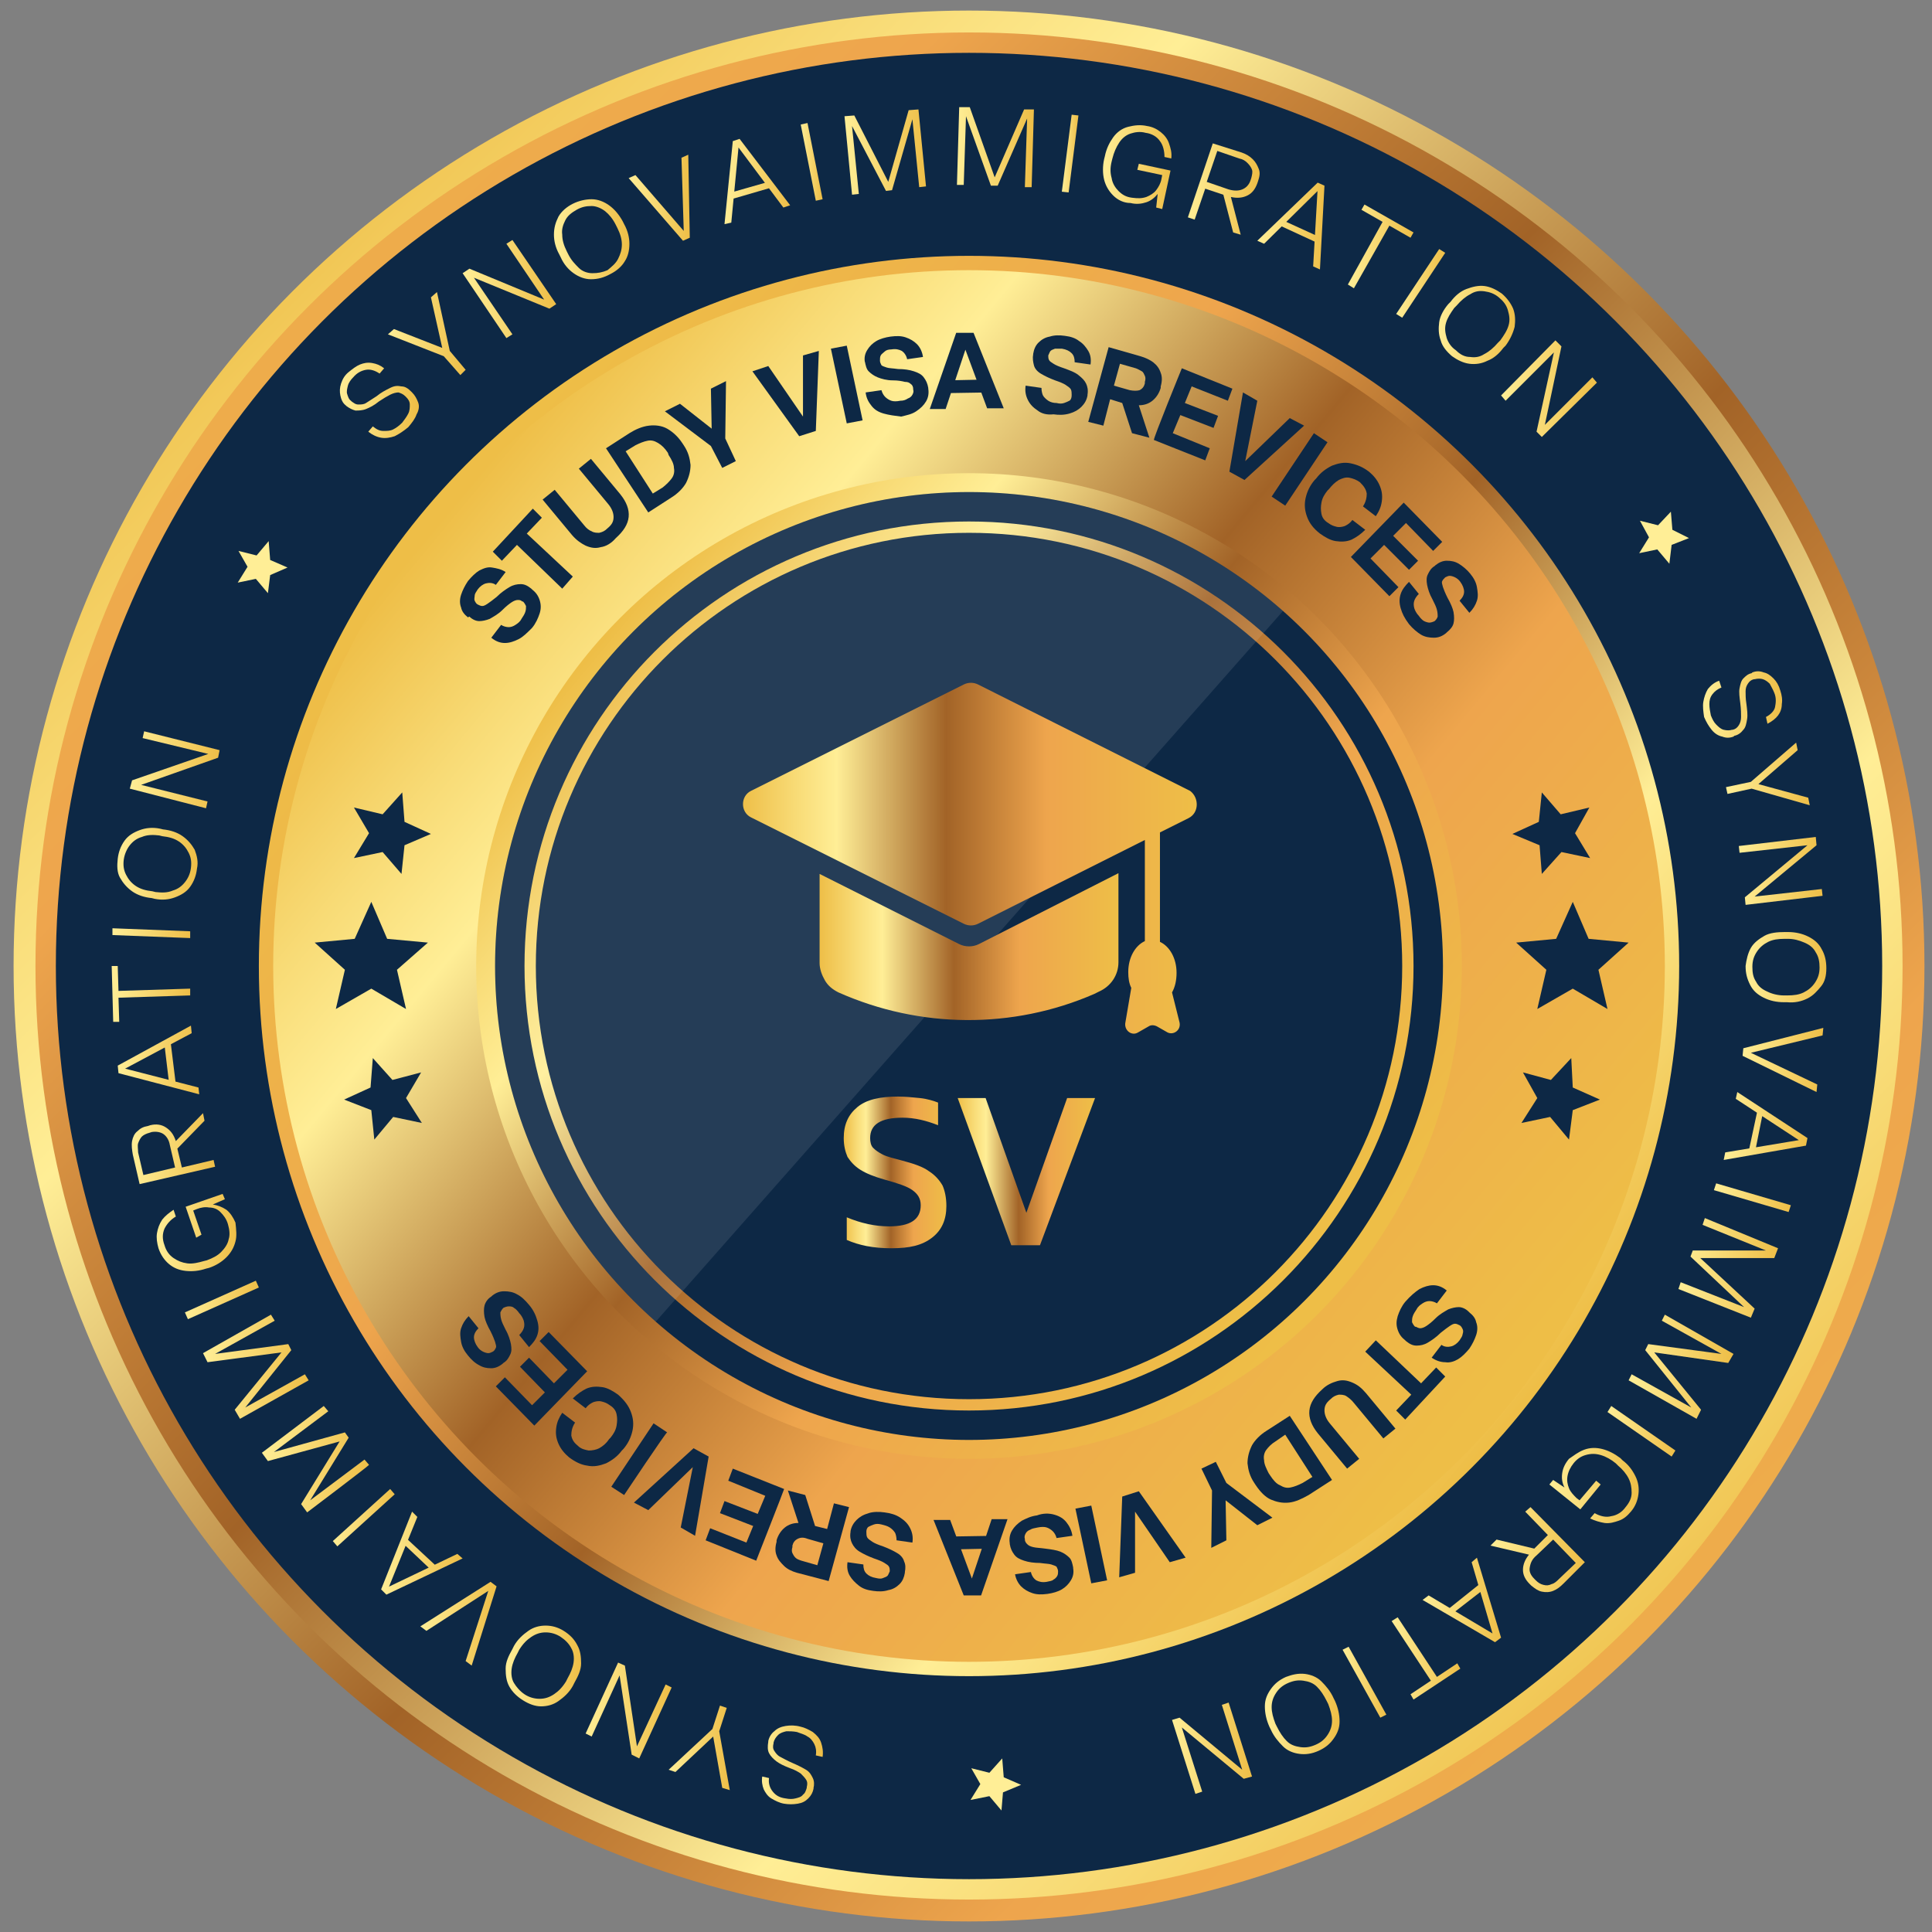 <svg xmlns="http://www.w3.org/2000/svg" xmlns:xlink="http://www.w3.org/1999/xlink" id="Layer_1" x="0px" y="0px" viewBox="0 0 256 256" style="enable-background:new 0 0 256 256;" xml:space="preserve"><rect x="0" y="0" width="256" height="256" fill="#808080" stroke="none"/><style type="text/css">	.st0{fill:url(#SVGID_1_);}	.st1{fill:url(#SVGID_00000164487593538596843630000002965891493149219231_);}	.st2{fill:#0D2845;}	.st3{fill:url(#SVGID_00000043415847727730272310000013854077848180265401_);}	.st4{fill:url(#SVGID_00000157292997043304156230000008482562918003065993_);}	.st5{fill:url(#SVGID_00000147926617835626215320000007226996977236364680_);}	.st6{fill:url(#SVGID_00000108303070342646645250000013161834956005790880_);}	.st7{opacity:0.1;}	.st8{clip-path:url(#SVGID_00000152943997230462378400000016994264829269476749_);}	.st9{fill:#FFFFFF;}	.st10{fill:url(#SVGID_00000118362160868155708980000000059838723119943040_);}	.st11{fill:url(#SVGID_00000146475235369460536070000014507820030821409422_);}	.st12{fill:url(#SVGID_00000175307923072666553130000000208745356581884068_);}	.st13{fill:url(#SVGID_00000073722597670036474840000017233279952128230286_);}	.st14{fill:url(#SVGID_00000034783478970587601190000014388362091268536466_);}	.st15{fill:url(#SVGID_00000132089992004483398640000012064473951839811748_);}	.st16{fill:url(#SVGID_00000120558594659148251410000008006809012776733367_);}	.st17{fill:url(#SVGID_00000067914506259043399900000004041799391582157717_);}	.st18{fill:url(#SVGID_00000141451578812183843660000005189405022689960349_);}	.st19{fill:url(#SVGID_00000026879964079475499890000017837787063411574455_);}	.st20{fill:url(#SVGID_00000106113372204860150320000016727284908882332575_);}	.st21{fill:url(#SVGID_00000118367584076649533550000017729176284888353923_);}	.st22{fill:url(#SVGID_00000017505821832553870770000016328811897971450246_);}	.st23{fill:url(#SVGID_00000076574695383112952820000012767661718494666416_);}	.st24{fill:url(#SVGID_00000067955058565375619450000010933103771680692642_);}	.st25{fill:url(#SVGID_00000107559625626750302360000007548831825838662032_);}	.st26{fill:url(#SVGID_00000178183353900985844950000013932269694486942624_);}	.st27{fill:url(#SVGID_00000073705072246913495790000003047056359893436605_);}	.st28{fill:url(#SVGID_00000050639411154275941560000002636148484102183580_);}	.st29{fill:url(#SVGID_00000111900666283902852610000010931892605765658784_);}	.st30{fill:url(#SVGID_00000089546358238728423980000014493079343561590703_);}	.st31{fill:url(#SVGID_00000168085216421701966090000002098556962558116249_);}	.st32{fill:url(#SVGID_00000176766128431518873260000001206650632057355419_);}	.st33{fill:url(#SVGID_00000174565757118289843690000015847236940113542837_);}	.st34{fill:url(#SVGID_00000067949745961762358600000001069643358724729001_);}	.st35{fill:url(#SVGID_00000032632434851473580570000014429955774828684441_);}	.st36{fill:url(#SVGID_00000168838545560306212360000002859773533787063996_);}	.st37{fill:url(#SVGID_00000157290425662427397640000000942262669977230003_);}	.st38{fill:url(#SVGID_00000116950165484093381130000016166279264111536301_);}	.st39{fill:url(#SVGID_00000103249532033506146200000001599863231066558594_);}	.st40{fill:url(#SVGID_00000106120634609063868360000002997228185898550938_);}	.st41{fill:url(#SVGID_00000059295001988408658240000001884917161083525278_);}	.st42{fill:url(#SVGID_00000067225354718613851100000013918401304263228318_);}	.st43{fill:url(#SVGID_00000165936567700641898360000017216080547364828583_);}	.st44{fill:url(#SVGID_00000019671005094530984620000016787788032712034229_);}	.st45{fill:url(#SVGID_00000129890959697724962890000004058631783214428310_);}	.st46{fill:url(#SVGID_00000008141089805865799050000003691476291514239130_);}	.st47{fill:url(#SVGID_00000044160907415423591080000011591374114750104229_);}	.st48{fill:url(#SVGID_00000170959323791946185610000000844188148956358803_);}	.st49{fill:url(#SVGID_00000036249654683680333530000014989363487405841567_);}	.st50{fill:url(#SVGID_00000106122386620653417880000006399550538548254101_);}	.st51{fill:url(#SVGID_00000101064839233966169190000017464729154265168548_);}	.st52{fill:url(#SVGID_00000020396271330170445360000001935869371033292434_);}	.st53{fill:url(#SVGID_00000011732950833059353150000016561599170280476574_);}	.st54{fill:url(#SVGID_00000011753008319633264740000011701494239932157880_);}	.st55{fill:url(#SVGID_00000178887644450771531920000001215938821697712262_);}	.st56{fill:url(#SVGID_00000029014076934810418010000006251059351475706543_);}	.st57{fill:url(#SVGID_00000164511744122984275170000013637264354152104084_);}	.st58{fill:url(#SVGID_00000137095702269548123120000018005755617000175525_);}	.st59{fill:url(#SVGID_00000061469043047050969600000001708131428337109650_);}	.st60{fill:url(#SVGID_00000066509518516190905620000011119468251283792023_);}	.st61{fill:url(#SVGID_00000120545868679569752320000007916133985691521182_);}	.st62{fill:url(#SVGID_00000023266949329060132640000002302293714414904754_);}	.st63{fill:url(#SVGID_00000087409505106803872560000002868800870528288432_);}	.st64{fill:url(#SVGID_00000006703292603320281180000008943711764049343107_);}	.st65{fill:#FFEE96;}</style><g>	<g>		<g id="Layer_1_00000042733024227626280090000005834569287773274296_">			<g>				<g>					<g>													<linearGradient id="SVGID_1_" gradientUnits="userSpaceOnUse" x1="30.055" y1="227.145" x2="274.255" y2="-17.055" gradientTransform="matrix(1 0 0 -1 1.072932e-02 256.82)">							<stop offset="0" style="stop-color:#EEBE47"></stop>							<stop offset="0.12" style="stop-color:#F8DB76"></stop>							<stop offset="0.21" style="stop-color:#FFEE96"></stop>							<stop offset="0.45" style="stop-color:#A26327"></stop>							<stop offset="0.67" style="stop-color:#EEA54D"></stop>							<stop offset="1" style="stop-color:#EEBE47"></stop>						</linearGradient>						<circle class="st0" cx="128.4" cy="128" r="126.6"></circle>													<linearGradient id="SVGID_00000140720369513570118820000009118974487279289498_" gradientUnits="userSpaceOnUse" x1="-6738.997" y1="2598.2" x2="-6500.417" y2="2359.621" gradientTransform="matrix(-1 0 0 1 -6514.542 -2374.142)">							<stop offset="0" style="stop-color:#EEBE47"></stop>							<stop offset="0.12" style="stop-color:#F8DB76"></stop>							<stop offset="0.21" style="stop-color:#FFEE96"></stop>							<stop offset="0.45" style="stop-color:#A26327"></stop>							<stop offset="0.67" style="stop-color:#EEA54D"></stop>							<stop offset="1" style="stop-color:#EEBE47"></stop>						</linearGradient>						<circle style="fill:url(#SVGID_00000140720369513570118820000009118974487279289498_);" cx="128.4" cy="128" r="123.7"></circle>						<circle class="st2" cx="128.4" cy="128" r="121"></circle>					</g>					<g>													<linearGradient id="SVGID_00000000932573583951739110000017445218246976854701_" gradientUnits="userSpaceOnUse" x1="-6714.705" y1="2561.988" x2="-6572.695" y2="2443.878" gradientTransform="matrix(-1 0 0 1 -6514.449 -2374.214)">							<stop offset="0" style="stop-color:#EEBE47"></stop>							<stop offset="0.12" style="stop-color:#F8DB76"></stop>							<stop offset="0.21" style="stop-color:#FFEE96"></stop>							<stop offset="0.45" style="stop-color:#A26327"></stop>							<stop offset="0.67" style="stop-color:#EEA54D"></stop>							<stop offset="1" style="stop-color:#EEBE47"></stop>						</linearGradient>						<circle style="fill:url(#SVGID_00000000932573583951739110000017445218246976854701_);" cx="128.4" cy="128" r="94.1"></circle>													<linearGradient id="SVGID_00000016041048635086536200000012908677661610405262_" gradientUnits="userSpaceOnUse" x1="57.976" y1="187.428" x2="197.136" y2="71.698" gradientTransform="matrix(1 0 0 -1 3.574514e-03 256.824)">							<stop offset="0" style="stop-color:#EEBE47"></stop>							<stop offset="0.12" style="stop-color:#F8DB76"></stop>							<stop offset="0.21" style="stop-color:#FFEE96"></stop>							<stop offset="0.45" style="stop-color:#A26327"></stop>							<stop offset="0.67" style="stop-color:#EEA54D"></stop>							<stop offset="1" style="stop-color:#EEBE47"></stop>						</linearGradient>						<circle style="fill:url(#SVGID_00000016041048635086536200000012908677661610405262_);" cx="128.4" cy="128" r="92.2"></circle>													<linearGradient id="SVGID_00000139991627829243520410000006839783676066768287_" gradientUnits="userSpaceOnUse" x1="78.48" y1="170.309" x2="177.09" y2="88.299" gradientTransform="matrix(1 0 0 -1 2.454415e-02 256.82)">							<stop offset="0" style="stop-color:#EEBE47"></stop>							<stop offset="0.12" style="stop-color:#F8DB76"></stop>							<stop offset="0.21" style="stop-color:#FFEE96"></stop>							<stop offset="0.45" style="stop-color:#A26327"></stop>							<stop offset="0.67" style="stop-color:#EEA54D"></stop>							<stop offset="1" style="stop-color:#EEBE47"></stop>						</linearGradient>						<circle style="fill:url(#SVGID_00000139991627829243520410000006839783676066768287_);" cx="128.4" cy="128" r="65.3"></circle>						<circle class="st2" cx="128.4" cy="128" r="62.8"></circle>													<linearGradient id="SVGID_00000166641999552665001330000012333266594582003377_" gradientUnits="userSpaceOnUse" x1="83.371" y1="166.261" x2="172.331" y2="92.271" gradientTransform="matrix(1 0 0 -1 0 256.819)">							<stop offset="0" style="stop-color:#EEBE47"></stop>							<stop offset="0.12" style="stop-color:#F8DB76"></stop>							<stop offset="0.21" style="stop-color:#FFEE96"></stop>							<stop offset="0.45" style="stop-color:#A26327"></stop>							<stop offset="0.67" style="stop-color:#EEA54D"></stop>							<stop offset="1" style="stop-color:#EEBE47"></stop>						</linearGradient>						<path style="fill:url(#SVGID_00000166641999552665001330000012333266594582003377_);" d="M128.4,69.1       c-32.6,0-58.9,26.4-58.9,58.9s26.4,58.9,58.9,58.9s58.9-26.4,58.9-58.9S160.9,69.1,128.4,69.1z M128.4,185.4       c-31.7,0-57.4-25.7-57.4-57.4s25.7-57.4,57.4-57.4s57.4,25.7,57.4,57.4S160.1,185.4,128.4,185.4z"></path>						<g>							<path class="st2" d="M68.7,84.7c-0.6,0.3-1.2,0.5-1.8,0.5s-1.2-0.2-1.8-0.7l1.3-1.7c0.3,0.2,0.7,0.3,1,0.3        c0.3,0,0.6-0.1,0.9-0.3s0.6-0.4,0.8-0.8c0.2-0.3,0.4-0.6,0.5-0.9s0.1-0.5,0.1-0.8c-0.1-0.2-0.2-0.4-0.4-0.6l-0.1,0        c-0.2-0.2-0.4-0.2-0.6-0.2c-0.2,0-0.5,0.1-0.8,0.3s-0.7,0.5-1.2,1c-0.6,0.6-1.2,0.9-1.7,1.2c-0.5,0.2-1,0.3-1.4,0.3        s-0.9-0.2-1.3-0.6L62,81.8c-0.5-0.4-0.8-0.8-0.9-1.3c-0.2-0.5-0.2-1.1,0-1.7s0.5-1.2,0.9-1.8c0.5-0.6,1-1.1,1.5-1.4        c0.6-0.3,1.1-0.5,1.7-0.4s1.2,0.2,1.8,0.6l-1.3,1.7c-0.4-0.3-0.9-0.3-1.3-0.2c-0.4,0.1-0.8,0.4-1.1,0.8        c-0.2,0.3-0.4,0.6-0.4,0.8s-0.1,0.5,0,0.7s0.2,0.4,0.4,0.5l0,0c0.2,0.1,0.4,0.2,0.6,0.2s0.4-0.1,0.7-0.3        c0.3-0.2,0.7-0.5,1.2-0.9c0.6-0.6,1.2-1,1.7-1.3c0.5-0.3,1-0.4,1.5-0.4s0.9,0.2,1.4,0.6l0.1,0.1c0.5,0.4,0.8,0.8,1,1.4        s0.2,1.2,0,1.8s-0.5,1.3-1,1.9C69.8,83.9,69.3,84.4,68.7,84.7L68.7,84.7z"></path>							<path class="st2" d="M68.5,72.2l-2,2.1l-1.2-1.2l5.3-5.7l1.2,1.2l-2,2.1l6.1,5.7L74.5,78L68.5,72.2L68.5,72.2z"></path>							<path class="st2" d="M79.6,72.5c-0.7,0.2-1.3,0.1-2-0.2c-0.6-0.3-1.2-0.7-1.8-1.4l-3.9-4.7l1.6-1.3l3.9,4.7        c0.3,0.4,0.7,0.7,1,0.8c0.3,0.2,0.7,0.2,1,0.2c0.4-0.1,0.7-0.2,1.1-0.6c0.6-0.5,0.8-0.9,0.8-1.5c0-0.5-0.2-1.1-0.7-1.7        l-3.9-4.7l1.6-1.3l3.9,4.7c0.8,1,1.2,2,1.1,3s-0.7,1.9-1.7,2.8C81,72,80.3,72.4,79.6,72.5L79.6,72.5z"></path>							<path class="st2" d="M80.3,59.4l3.1-2c0.8-0.5,1.7-0.9,2.6-1c0.8-0.1,1.7,0,2.4,0.4s1.4,1,2,1.9l0.2,0.3        c0.6,0.9,0.8,1.7,0.9,2.6c0,0.8-0.2,1.6-0.6,2.4c-0.4,0.7-1.1,1.4-1.9,1.9l-3.1,2L80.3,59.4L80.3,59.4z M89,63.4        c0.3-0.4,0.4-0.9,0.3-1.4c0-0.5-0.3-1.1-0.7-1.7L88.5,60c-0.4-0.6-0.8-1-1.3-1.3c-0.5-0.3-0.9-0.4-1.4-0.3s-1,0.3-1.6,0.6        l-1.3,0.8l3.6,5.6l1.3-0.8C88.3,64.2,88.7,63.8,89,63.4L89,63.4z"></path>							<path class="st2" d="M94.2,59.1l-6.1-4.6l2-1l4.2,3.3l-0.1-5.3l2-1l-0.1,7.6l1.4,3L95.7,62L94.2,59.1z"></path>							<path class="st2" d="M99.7,49.2l2.1-0.7l4.6,6.7l0-8.1l2.1-0.6l-0.4,10.6l-2.2,0.7L99.7,49.2L99.7,49.2z"></path>							<path class="st2" d="M110.1,46.2l2.1-0.4l2.1,9.9l-2.1,0.4L110.1,46.2z"></path>							<path class="st2" d="M117.1,54.8c-0.7-0.2-1.2-0.5-1.6-1s-0.7-1-0.8-1.8l2.1-0.3c0.1,0.4,0.3,0.7,0.5,0.9        c0.2,0.2,0.5,0.4,0.8,0.5c0.3,0.1,0.7,0.1,1.2,0c0.4,0,0.7-0.1,1-0.3c0.3-0.1,0.5-0.3,0.6-0.5s0.2-0.4,0.1-0.7v-0.1        c0-0.2-0.1-0.5-0.3-0.6c-0.2-0.2-0.4-0.3-0.8-0.3c-0.4-0.1-0.9-0.2-1.6-0.2c-0.8,0-1.5-0.2-2-0.4c-0.5-0.2-0.9-0.5-1.2-0.8        c-0.3-0.3-0.4-0.8-0.5-1.3V48c-0.1-0.6,0-1.1,0.3-1.6c0.3-0.5,0.7-0.9,1.2-1.2c0.5-0.3,1.2-0.5,1.9-0.6        c0.8-0.1,1.4-0.1,2,0.1c0.6,0.2,1.1,0.5,1.5,0.9c0.4,0.4,0.7,1,0.8,1.7l-2.1,0.3c-0.1-0.5-0.4-0.9-0.7-1.1        c-0.4-0.2-0.8-0.3-1.4-0.2c-0.4,0-0.7,0.1-0.9,0.3s-0.4,0.3-0.5,0.5s-0.1,0.4-0.1,0.7v0c0,0.2,0.1,0.4,0.2,0.6        c0.1,0.1,0.4,0.2,0.7,0.3c0.3,0.1,0.8,0.1,1.5,0.2c0.8,0,1.5,0.1,2.1,0.3c0.6,0.2,1,0.4,1.3,0.8c0.3,0.4,0.5,0.8,0.6,1.4v0.1        c0.1,0.6,0,1.2-0.3,1.7c-0.3,0.5-0.7,0.9-1.3,1.3s-1.2,0.5-2,0.7C118.6,55.1,117.8,55,117.1,54.8L117.1,54.8z"></path>							<path class="st2" d="M126.7,44.1l2.3,0l4,10l-2.2,0l-3.3-8.9h0.8l-3,9l-2.1,0L126.7,44.1L126.7,44.1z M125.5,50.4l4.8-0.1        L131,52l-6.1,0.1L125.5,50.4L125.5,50.4z"></path>							<path class="st2" d="M137.5,54.4c-0.6-0.4-1-0.8-1.3-1.4c-0.3-0.6-0.4-1.2-0.3-1.9l2.1,0.3c0,0.4,0.1,0.8,0.2,1        s0.4,0.5,0.7,0.7s0.7,0.3,1.1,0.3c0.4,0.1,0.7,0.1,1,0s0.5-0.2,0.7-0.3s0.3-0.4,0.3-0.7v-0.1c0-0.2,0-0.5-0.1-0.7        s-0.4-0.4-0.7-0.6c-0.3-0.2-0.8-0.4-1.4-0.6c-0.8-0.3-1.4-0.6-1.9-0.9s-0.8-0.7-0.9-1.1s-0.2-0.9-0.1-1.4v-0.1        c0.1-0.6,0.3-1.1,0.7-1.5s0.9-0.7,1.5-0.8c0.6-0.2,1.3-0.2,2-0.1c0.8,0.1,1.4,0.3,1.9,0.7c0.5,0.3,0.9,0.8,1.2,1.3        c0.3,0.5,0.4,1.1,0.3,1.8l-2.1-0.3c0-0.5-0.1-0.9-0.4-1.2s-0.7-0.5-1.3-0.6c-0.4,0-0.7,0-0.9,0c-0.3,0.1-0.5,0.2-0.6,0.3        s-0.2,0.4-0.3,0.6v0c0,0.2,0,0.4,0.1,0.6c0.1,0.2,0.3,0.3,0.6,0.5c0.3,0.2,0.8,0.4,1.4,0.6c0.8,0.3,1.4,0.5,1.9,0.9        s0.8,0.7,1,1.1c0.2,0.4,0.3,0.9,0.2,1.5v0.1c-0.1,0.6-0.4,1.1-0.8,1.5c-0.4,0.4-0.9,0.7-1.6,0.9s-1.4,0.2-2.1,0.1        C138.7,55,138,54.8,137.5,54.4L137.5,54.4z"></path>							<path class="st2" d="M146.9,46l4.2,1.2c0.7,0.2,1.3,0.5,1.7,0.8c0.5,0.4,0.8,0.8,1,1.4c0.2,0.5,0.2,1.1,0,1.8l0,0.2        c-0.2,0.7-0.6,1.3-1.1,1.7c-0.5,0.4-1.1,0.6-1.8,0.6l1.4,4.3l-2.3-0.6l-1.3-4l-1.6-0.5l-0.9,3.5l-2-0.5L146.9,46L146.9,46z         M151,51.7c0.4-0.2,0.6-0.5,0.7-0.9l0-0.2c0.1-0.3,0.1-0.6,0-0.8c-0.1-0.2-0.2-0.5-0.4-0.6s-0.5-0.3-0.8-0.4l-2.1-0.6        l-0.8,2.9l2.1,0.6C150.2,51.8,150.7,51.8,151,51.7L151,51.7z"></path>							<path class="st2" d="M156.6,48.8l6.7,2.7l-0.6,1.6l-4.8-1.9l-0.9,2.2l4.4,1.7l-0.6,1.6l-4.4-1.7l-1,2.4l4.9,2l-0.6,1.6        l-6.8-2.7C152.8,58.1,156.6,48.8,156.6,48.8z"></path>							<path class="st2" d="M164.7,52l1.9,1.1l-1.6,8l5.9-5.7l1.9,1l-7.9,7.2l-2-1.1L164.7,52L164.7,52z"></path>							<path class="st2" d="M174.1,57.4l1.8,1.2l-5.6,8.4l-1.8-1.2C168.5,65.8,174.1,57.4,174.1,57.4z"></path>							<path class="st2" d="M173.2,68.5c-0.3-0.8-0.4-1.6-0.2-2.5s0.6-1.7,1.2-2.4l0.2-0.2c0.6-0.8,1.3-1.3,2.1-1.7        c0.8-0.3,1.6-0.5,2.5-0.3s1.6,0.5,2.4,1.1c0.6,0.5,1.1,1.1,1.4,1.8c0.3,0.7,0.4,1.3,0.3,2.1s-0.4,1.4-0.8,2l-1.7-1.3        c0.4-0.6,0.5-1.2,0.5-1.7c-0.1-0.6-0.4-1-0.9-1.5c-0.4-0.3-0.9-0.5-1.4-0.6s-1,0.1-1.4,0.3c-0.5,0.3-0.9,0.7-1.3,1.2        l-0.2,0.2c-0.4,0.5-0.7,1-0.8,1.6c-0.1,0.5-0.1,1,0,1.5s0.4,0.9,0.9,1.2c0.4,0.3,0.7,0.4,1.1,0.5c0.4,0.1,0.8,0,1.1-0.1        c0.4-0.2,0.7-0.4,1-0.8l1.7,1.3c-0.6,0.6-1.2,1-1.8,1.3c-0.7,0.3-1.4,0.3-2.1,0.2c-0.7-0.1-1.4-0.5-2.1-1        C174,70,173.5,69.3,173.2,68.5L173.2,68.5z"></path>							<path class="st2" d="M186,66.6l5.1,5.2l-1.2,1.2l-3.6-3.7l-1.7,1.7l3.3,3.3l-1.2,1.2l-3.3-3.3l-1.8,1.8l3.7,3.8l-1.2,1.2        l-5.1-5.2L186,66.6L186,66.6z"></path>							<path class="st2" d="M185.6,80.6c-0.2-0.7-0.2-1.3,0-1.9s0.6-1.1,1.1-1.6l1.3,1.6c-0.3,0.3-0.5,0.6-0.6,0.9s-0.1,0.6,0,1        c0.1,0.3,0.3,0.7,0.6,1c0.2,0.3,0.5,0.6,0.7,0.7s0.5,0.2,0.7,0.2c0.2,0,0.5-0.1,0.7-0.2l0,0c0.2-0.2,0.3-0.3,0.4-0.6        c0-0.2,0-0.5-0.1-0.9s-0.3-0.8-0.6-1.4c-0.4-0.7-0.6-1.4-0.7-1.9c-0.1-0.6-0.1-1,0.1-1.4c0.2-0.4,0.4-0.8,0.9-1.1l0.1-0.1        c0.5-0.4,1-0.6,1.5-0.6c0.6,0,1.1,0.1,1.6,0.4s1.1,0.8,1.5,1.3c0.5,0.6,0.8,1.2,0.9,1.8s0.2,1.2,0,1.8s-0.5,1.1-1,1.6        l-1.3-1.6c0.4-0.4,0.6-0.8,0.6-1.2c0-0.4-0.2-0.9-0.5-1.3c-0.2-0.3-0.5-0.5-0.7-0.6s-0.5-0.2-0.7-0.2s-0.4,0.1-0.6,0.2l0,0        c-0.2,0.2-0.3,0.3-0.4,0.5s0,0.4,0.1,0.8c0.1,0.3,0.3,0.8,0.6,1.4c0.4,0.7,0.7,1.4,0.8,1.9c0.1,0.6,0.1,1.1,0,1.5        s-0.4,0.8-0.9,1.2l-0.1,0.1c-0.5,0.4-1,0.6-1.6,0.6s-1.2-0.1-1.7-0.4s-1.1-0.8-1.6-1.4C186.1,81.9,185.8,81.3,185.6,80.6        L185.6,80.6z"></path>						</g>						<g>							<polygon class="st2" points="213,133.7 208.4,131 203.7,133.7 204.9,128.5 200.9,124.9 206.2,124.4 208.4,119.5 210.5,124.4         215.8,124.9 211.8,128.5        "></polygon>							<polygon class="st2" points="210.7,113.7 206.9,112.9 204.3,115.8 204,112 200.4,110.5 203.9,108.9 204.3,105 206.8,107.9         210.6,107 208.7,110.4        "></polygon>							<polygon class="st2" points="207.9,151 205.4,148 201.6,148.8 203.7,145.5 201.8,142.1 205.5,143.1 208.2,140.2 208.4,144.1         212,145.7 208.4,147.1        "></polygon>							<polygon class="st2" points="44.5,133.7 49.2,131 53.8,133.7 52.6,128.5 56.7,124.9 51.3,124.4 49.2,119.5 47,124.4         41.7,124.9 45.7,128.5        "></polygon>							<polygon class="st2" points="46.9,113.7 50.7,112.9 53.2,115.8 53.6,112 57.1,110.5 53.6,108.9 53.3,105 50.7,107.9         46.9,107 48.9,110.4        "></polygon>							<polygon class="st2" points="49.6,151 52.1,148 55.9,148.8 53.8,145.5 55.8,142.1 52,143.1 49.4,140.2 49.1,144.1         45.6,145.7 49.2,147.1        "></polygon>						</g>						<g class="st7">							<g>								<defs>									<circle id="SVGID_00000013914948215154676470000008164698588978024119_" cx="128.4" cy="128" r="62.8"></circle>								</defs>								<clipPath id="SVGID_00000181067954596855624570000001343256023413741971_">									<use xlink:href="#SVGID_00000013914948215154676470000008164698588978024119_" style="overflow:visible;"></use>								</clipPath>								<g style="clip-path:url(#SVGID_00000181067954596855624570000001343256023413741971_);">																			<rect x="-21.7" y="55.1" transform="matrix(0.662 -0.75 0.75 0.662 -45.464 101.945)" class="st9" width="223.9" height="92.5"></rect>								</g>							</g>						</g>						<g>							<g>																	<linearGradient id="SVGID_00000149378296105649013280000006778898099814346429_" gradientUnits="userSpaceOnUse" x1="111.869" y1="101.504" x2="125.569" y2="101.504" gradientTransform="matrix(1 0 0 -1 0 256.819)">									<stop offset="0" style="stop-color:#EEBE47"></stop>									<stop offset="0.12" style="stop-color:#F8DB76"></stop>									<stop offset="0.21" style="stop-color:#FFEE96"></stop>									<stop offset="0.45" style="stop-color:#A26327"></stop>									<stop offset="0.67" style="stop-color:#EEA54D"></stop>									<stop offset="1" style="stop-color:#EEBE47"></stop>								</linearGradient>								<path style="fill:url(#SVGID_00000149378296105649013280000006778898099814346429_);" d="M118.1,165.4         c-2.4,0-4.3-0.4-5.9-1.1v-3c1.9,0.8,3.8,1.2,5.6,1.2c2.8,0,4.2-0.9,4.2-2.8c0-0.9-0.4-1.5-1.1-2c-0.7-0.5-1.9-0.9-3.7-1.4         c-1.4-0.4-2.4-0.8-3.2-1.3s-1.3-1.1-1.7-1.7c-0.3-0.7-0.5-1.5-0.5-2.5c0-1.8,0.6-3.1,1.8-4.1s3-1.4,5.4-1.4         c0.9,0,1.9,0.1,2.9,0.2s1.9,0.4,2.4,0.6v3c-1.5-0.6-3.1-1-4.7-1c-2.9,0-4.3,0.9-4.3,2.7c0,0.5,0.1,1,0.4,1.3         c0.3,0.3,0.7,0.6,1.3,0.9c0.6,0.3,1.5,0.5,2.6,0.8c1.5,0.4,2.7,0.8,3.5,1.4c0.8,0.5,1.4,1.2,1.8,1.9         c0.3,0.7,0.5,1.6,0.5,2.7c0,1.8-0.6,3.2-1.9,4.2S120.6,165.4,118.1,165.4L118.1,165.4z"></path>																	<linearGradient id="SVGID_00000163769742150807659560000000291278207239336371_" gradientUnits="userSpaceOnUse" x1="126.859" y1="101.529" x2="144.909" y2="101.529" gradientTransform="matrix(1 0 0 -1 0 256.819)">									<stop offset="0" style="stop-color:#EEBE47"></stop>									<stop offset="0.12" style="stop-color:#F8DB76"></stop>									<stop offset="0.21" style="stop-color:#FFEE96"></stop>									<stop offset="0.45" style="stop-color:#A26327"></stop>									<stop offset="0.67" style="stop-color:#EEA54D"></stop>									<stop offset="1" style="stop-color:#EEBE47"></stop>								</linearGradient>								<path style="fill:url(#SVGID_00000163769742150807659560000000291278207239336371_);" d="M137.8,165H134l-7.1-19.5h3.7         l5.4,15.2l5.4-15.2h3.7L137.8,165z"></path>							</g>							<g>																	<linearGradient id="SVGID_00000080896775052831390110000002633031853111710595_" gradientUnits="userSpaceOnUse" x1="108.609" y1="131.421" x2="148.169" y2="131.421" gradientTransform="matrix(1 0 0 -1 0 256.819)">									<stop offset="0" style="stop-color:#EEBE47"></stop>									<stop offset="0.12" style="stop-color:#F8DB76"></stop>									<stop offset="0.21" style="stop-color:#FFEE96"></stop>									<stop offset="0.45" style="stop-color:#A26327"></stop>									<stop offset="0.67" style="stop-color:#EEA54D"></stop>									<stop offset="1" style="stop-color:#EEBE47"></stop>								</linearGradient>								<path style="fill:url(#SVGID_00000080896775052831390110000002633031853111710595_);" d="M148.2,115.7v11.8         c0,1.7-1,3.2-2.6,3.9l-0.6,0.3c-10.8,4.7-23.1,4.6-33.9-0.2c-0.8-0.4-1.4-0.9-1.8-1.6c-0.4-0.7-0.7-1.5-0.7-2.3v-11.8         l18.5,9.3c0.8,0.4,1.8,0.4,2.6,0L148.2,115.7L148.2,115.7z"></path>																	<linearGradient id="SVGID_00000129897830534356217110000009354935811881184959_" gradientUnits="userSpaceOnUse" x1="98.196" y1="142.982" x2="158.581" y2="142.982" gradientTransform="matrix(1 0 0 -1 0 256.819)">									<stop offset="0" style="stop-color:#EEBE47"></stop>									<stop offset="0.12" style="stop-color:#F8DB76"></stop>									<stop offset="0.21" style="stop-color:#FFEE96"></stop>									<stop offset="0.45" style="stop-color:#A26327"></stop>									<stop offset="0.67" style="stop-color:#EEA54D"></stop>									<stop offset="1" style="stop-color:#EEBE47"></stop>								</linearGradient>								<path style="fill:url(#SVGID_00000129897830534356217110000009354935811881184959_);" d="M157.5,108.4l-3.8,1.9v14.5         c1.3,0.6,2.2,2.2,2.2,4.1c0,1-0.2,1.9-0.6,2.6l1,4c0.2,1-0.8,1.7-1.6,1.3l-1.4-0.8c-0.4-0.2-0.8-0.2-1.1,0l-1.4,0.8         c-0.8,0.5-1.8-0.2-1.7-1.2l0.8-4.7c-0.3-0.6-0.4-1.3-0.4-2.1c0-1.9,0.9-3.5,2.2-4.1v-13.4l-22.1,11.1         c-0.6,0.3-1.3,0.3-1.9,0l-28.2-14.1c-1.4-0.7-1.4-2.8,0-3.5l28.2-14.1c0.6-0.3,1.3-0.3,1.9,0l28.1,14.1         C158.9,105.7,158.9,107.7,157.5,108.4L157.5,108.4z"></path>							</g>						</g>					</g>				</g>				<g>					<g>													<linearGradient id="SVGID_00000158006280932012759860000013748983979201279915_" gradientUnits="userSpaceOnUse" x1="225.659" y1="163.48" x2="236.259" y2="163.48" gradientTransform="matrix(1 0 0 -1 0 256.819)">							<stop offset="0" style="stop-color:#FFEE96"></stop>							<stop offset="1" style="stop-color:#EEBE47"></stop>						</linearGradient>						<path style="fill:url(#SVGID_00000158006280932012759860000013748983979201279915_);" d="M225.7,93c0.1-0.6,0.3-1.2,0.6-1.7       c0.4-0.5,0.9-0.9,1.5-1.1l0.3,0.9c-0.5,0.2-0.9,0.5-1.2,0.9s-0.4,0.8-0.4,1.3c0,0.5,0.1,1,0.2,1.5c0.2,0.5,0.4,0.9,0.7,1.2       c0.3,0.3,0.6,0.6,1,0.7s0.8,0.1,1.1,0l0.1,0c0.4-0.1,0.6-0.3,0.8-0.6s0.3-0.7,0.3-1.1s0-1-0.1-1.8c-0.1-0.8-0.2-1.5-0.1-2       s0.2-1,0.5-1.3c0.3-0.3,0.6-0.6,1.1-0.7l0.1-0.1c0.5-0.2,1-0.2,1.5,0c0.5,0.1,0.9,0.4,1.3,0.8s0.7,0.9,0.9,1.6       c0.2,0.6,0.3,1.2,0.2,1.8c0,0.6-0.2,1.1-0.5,1.5c-0.3,0.4-0.8,0.8-1.4,1.1L234,95c0.6-0.3,1.1-0.8,1.2-1.3s0.2-1.2-0.1-1.9       c-0.2-0.5-0.4-0.8-0.6-1.2c-0.3-0.3-0.6-0.5-0.9-0.6s-0.7-0.1-1.1,0l-0.1,0c-0.4,0.1-0.6,0.3-0.8,0.6s-0.3,0.6-0.3,1       c0,0.4,0,1,0.1,1.6c0.1,0.8,0.2,1.5,0.1,2.1c-0.1,0.6-0.2,1.1-0.5,1.4c-0.3,0.4-0.7,0.7-1.2,0.8l-0.1,0.1       c-0.5,0.2-1,0.2-1.5,0c-0.5-0.1-1-0.4-1.4-0.9s-0.7-1-1-1.7C225.7,94.3,225.6,93.6,225.7,93L225.7,93z"></path>													<linearGradient id="SVGID_00000171681645133245381330000005578765858426897585_" gradientUnits="userSpaceOnUse" x1="228.799" y1="154.269" x2="239.899" y2="154.269" gradientTransform="matrix(1 0 0 -1 0 256.819)">							<stop offset="0" style="stop-color:#FFEE96"></stop>							<stop offset="1" style="stop-color:#EEBE47"></stop>						</linearGradient>						<path style="fill:url(#SVGID_00000171681645133245381330000005578765858426897585_);" d="M232,103.6l6-5.2l0.2,1l-5.2,4.5       l6.6,1.8l0.2,1l-7.7-2.2l-3.2,0.7l-0.2-0.9L232,103.6L232,103.6z"></path>													<linearGradient id="SVGID_00000023260091338366873540000003487690516678172306_" gradientUnits="userSpaceOnUse" x1="230.359" y1="141.449" x2="241.499" y2="141.449" gradientTransform="matrix(1 0 0 -1 0 256.819)">							<stop offset="0" style="stop-color:#FFEE96"></stop>							<stop offset="1" style="stop-color:#EEBE47"></stop>						</linearGradient>						<path style="fill:url(#SVGID_00000023260091338366873540000003487690516678172306_);" d="M240.6,110.9l0.1,1.1l-8.2,6.8l8.9-1       l0.1,0.9l-10.2,1.2l-0.1-1l8.3-6.9l-9,1l-0.1-0.9L240.6,110.9L240.6,110.9z"></path>													<linearGradient id="SVGID_00000170246134163104100920000004682990685942954887_" gradientUnits="userSpaceOnUse" x1="231.338" y1="128.654" x2="241.98" y2="128.654" gradientTransform="matrix(1 0 0 -1 0 256.819)">							<stop offset="0" style="stop-color:#FFEE96"></stop>							<stop offset="1" style="stop-color:#EEBE47"></stop>						</linearGradient>						<path style="fill:url(#SVGID_00000170246134163104100920000004682990685942954887_);" d="M232,125.6c0.4-0.7,1.1-1.2,1.8-1.6       s1.7-0.5,2.7-0.5h0.4c1,0,1.9,0.2,2.7,0.6c0.8,0.4,1.4,0.9,1.8,1.7c0.4,0.7,0.6,1.5,0.6,2.5s-0.2,1.8-0.7,2.4s-1,1.2-1.8,1.6       c-0.8,0.4-1.7,0.6-2.7,0.5h-0.4c-1,0-1.9-0.2-2.7-0.6s-1.4-0.9-1.8-1.7s-0.6-1.5-0.6-2.5C231.4,127.2,231.6,126.3,232,125.6       L232,125.6z M232.7,130.1c0.3,0.6,0.8,1,1.5,1.3c0.6,0.3,1.4,0.5,2.2,0.5h0.4c0.9,0,1.6-0.1,2.2-0.4c0.6-0.3,1.1-0.7,1.5-1.3       s0.6-1.2,0.6-2c0-0.7-0.1-1.4-0.5-2c-0.3-0.6-0.8-1-1.5-1.3s-1.4-0.5-2.2-0.5h-0.4c-0.9,0-1.6,0.1-2.2,0.4s-1.1,0.7-1.5,1.3       c-0.4,0.6-0.6,1.2-0.6,2C232.2,128.9,232.3,129.5,232.7,130.1L232.7,130.1z"></path>													<linearGradient id="SVGID_00000069384983288727617850000003230949691761576323_" gradientUnits="userSpaceOnUse" x1="230.839" y1="116.384" x2="241.599" y2="116.384" gradientTransform="matrix(1 0 0 -1 0 256.819)">							<stop offset="0" style="stop-color:#FFEE96"></stop>							<stop offset="1" style="stop-color:#EEBE47"></stop>						</linearGradient>						<path style="fill:url(#SVGID_00000069384983288727617850000003230949691761576323_);" d="M241.6,136.2l-0.1,1l-9.5,2.3       l8.8,4.2l-0.1,1l-9.8-4.8l0.1-1L241.6,136.2L241.6,136.2z"></path>													<linearGradient id="SVGID_00000079479019357858251620000004842550723099340677_" gradientUnits="userSpaceOnUse" x1="228.429" y1="107.664" x2="239.539" y2="107.664" gradientTransform="matrix(1 0 0 -1 0 256.819)">							<stop offset="0" style="stop-color:#FFEE96"></stop>							<stop offset="1" style="stop-color:#EEBE47"></stop>						</linearGradient>						<path style="fill:url(#SVGID_00000079479019357858251620000004842550723099340677_);" d="M239.5,150.8l-0.2,1l-10.9,1.9l0.2-1       l10.2-1.7l-0.1,0.3l-8.7-5.7l0.2-0.9L239.5,150.8L239.5,150.8z M233.6,147.4l-1,5l-0.9,0.2l1.2-5.6L233.6,147.4L233.6,147.4z"></path>													<linearGradient id="SVGID_00000018225771224905209890000012868761726863419319_" gradientUnits="userSpaceOnUse" x1="227.209" y1="98.154" x2="237.349" y2="98.154" gradientTransform="matrix(1 0 0 -1 0 256.819)">							<stop offset="0" style="stop-color:#FFEE96"></stop>							<stop offset="1" style="stop-color:#EEBE47"></stop>						</linearGradient>						<path style="fill:url(#SVGID_00000018225771224905209890000012868761726863419319_);" d="M237.3,159.7l-0.3,0.9l-9.9-2.9       l0.3-0.9L237.3,159.7z"></path>													<linearGradient id="SVGID_00000147908619868412407240000005607522408136827044_" gradientUnits="userSpaceOnUse" x1="222.419" y1="88.724" x2="235.649" y2="88.724" gradientTransform="matrix(1 0 0 -1 0 256.819)">							<stop offset="0" style="stop-color:#FFEE96"></stop>							<stop offset="1" style="stop-color:#EEBE47"></stop>						</linearGradient>						<path style="fill:url(#SVGID_00000147908619868412407240000005607522408136827044_);" d="M235.6,165.4l-0.5,1.3l-9.8,0       l7.2,6.7l-0.5,1.2l-9.6-3.8l0.3-0.9l8.4,3.3l-7.1-6.7l0.3-0.8h9.7l-8.4-3.4l0.3-0.9L235.6,165.4L235.6,165.4z"></path>													<linearGradient id="SVGID_00000115496155610310050060000007246977120796349841_" gradientUnits="userSpaceOnUse" x1="215.849" y1="75.629" x2="229.699" y2="75.629" gradientTransform="matrix(1 0 0 -1 0 256.819)">							<stop offset="0" style="stop-color:#FFEE96"></stop>							<stop offset="1" style="stop-color:#EEBE47"></stop>						</linearGradient>						<path style="fill:url(#SVGID_00000115496155610310050060000007246977120796349841_);" d="M229.7,179.4l-0.7,1.2l-9.8-1.4       l6.2,7.6l-0.6,1.2l-9-5.1l0.4-0.8l7.9,4.4l-6.1-7.6l0.4-0.8l9.7,1.3l-7.9-4.4l0.4-0.8L229.7,179.4L229.7,179.4z"></path>													<linearGradient id="SVGID_00000037687868229372123940000000035442076802153142_" gradientUnits="userSpaceOnUse" x1="212.989" y1="67.174" x2="221.999" y2="67.174" gradientTransform="matrix(1 0 0 -1 0 256.819)">							<stop offset="0" style="stop-color:#FFEE96"></stop>							<stop offset="1" style="stop-color:#EEBE47"></stop>						</linearGradient>						<path style="fill:url(#SVGID_00000037687868229372123940000000035442076802153142_);" d="M222,192.2l-0.5,0.8l-8.5-5.9       l0.5-0.8L222,192.2z"></path>													<linearGradient id="SVGID_00000147911097670052477140000004236465521262487692_" gradientUnits="userSpaceOnUse" x1="205.389" y1="59.898" x2="217.137" y2="59.898" gradientTransform="matrix(1 0 0 -1 0 256.819)">							<stop offset="0" style="stop-color:#FFEE96"></stop>							<stop offset="1" style="stop-color:#EEBE47"></stop>						</linearGradient>						<path style="fill:url(#SVGID_00000147911097670052477140000004236465521262487692_);" d="M209.9,192.1       c0.8-0.3,1.6-0.3,2.4-0.1s1.6,0.6,2.4,1.2l0.3,0.3c0.8,0.6,1.3,1.3,1.7,2.1c0.4,0.8,0.5,1.6,0.4,2.4c-0.1,0.8-0.4,1.6-1,2.3       c-0.5,0.6-1,1-1.6,1.2s-1.2,0.4-1.9,0.3c-0.6-0.1-1.3-0.3-1.9-0.6l0.6-0.7c0.7,0.4,1.5,0.6,2.2,0.4c0.7-0.1,1.4-0.5,1.9-1.2       c0.5-0.6,0.8-1.2,0.8-1.9s-0.1-1.3-0.4-1.9c-0.3-0.6-0.8-1.2-1.4-1.7l-0.3-0.3c-0.6-0.5-1.3-0.9-2-1.1c-0.7-0.2-1.3-0.2-2,0       s-1.2,0.6-1.6,1.1c-0.4,0.5-0.7,1.1-0.8,1.7c-0.1,0.6,0,1.1,0.2,1.6c0.2,0.5,0.6,0.9,1,1.3l0.4,0.3l2.2-2.6l0.6,0.5l-2.7,3.3       l-4.1-3.3l0.5-0.6l1.5,1c-0.3-0.6-0.4-1.2-0.3-1.9c0.1-0.7,0.4-1.3,0.9-1.9C208.5,192.9,209.1,192.4,209.9,192.1L209.9,192.1z       "></path>													<linearGradient id="SVGID_00000129902472050879536940000011247007060673762720_" gradientUnits="userSpaceOnUse" x1="197.559" y1="51.523" x2="209.989" y2="51.523" gradientTransform="matrix(1 0 0 -1 0 256.819)">							<stop offset="0" style="stop-color:#FFEE96"></stop>							<stop offset="1" style="stop-color:#EEBE47"></stop>						</linearGradient>						<path style="fill:url(#SVGID_00000129902472050879536940000011247007060673762720_);" d="M210,207l-2.8,2.8       c-0.5,0.5-0.9,0.8-1.4,1s-1,0.2-1.5,0.1c-0.5-0.1-0.9-0.4-1.4-0.8l-0.2-0.2c-0.6-0.6-0.9-1.2-0.9-1.9c0-0.7,0.3-1.4,0.8-2       l-5.1-1.2l0.8-0.8l5,1.2l1.8-1.8l-3-3.1l0.7-0.6L210,207L210,207z M202.7,207.7c-0.1,0.5,0.1,1,0.6,1.5l0.2,0.2       c0.3,0.3,0.6,0.5,1,0.6s0.7,0.1,1.1-0.1c0.4-0.1,0.7-0.4,1-0.7l2.2-2.1l-3-3.1l-2.2,2.1C203,206.6,202.8,207.1,202.7,207.7       L202.7,207.7z"></path>													<linearGradient id="SVGID_00000003088950196425209980000011959147688188920203_" gradientUnits="userSpaceOnUse" x1="188.609" y1="44.834" x2="198.949" y2="44.834" gradientTransform="matrix(1 0 0 -1 0 256.819)">							<stop offset="0" style="stop-color:#FFEE96"></stop>							<stop offset="1" style="stop-color:#EEBE47"></stop>						</linearGradient>						<path style="fill:url(#SVGID_00000003088950196425209980000011959147688188920203_);" d="M198.9,217l-0.8,0.6l-9.6-5.6       l0.8-0.6l8.9,5.3l-0.3,0.2L195,207l0.7-0.6L198.9,217L198.9,217z M196.6,210.6l-4,3.1l-0.8-0.4l4.5-3.6L196.6,210.6       L196.6,210.6z"></path>													<linearGradient id="SVGID_00000142892909928516488220000003100765753252947343_" gradientUnits="userSpaceOnUse" x1="184.379" y1="37.074" x2="193.519" y2="37.074" gradientTransform="matrix(1 0 0 -1 0 256.819)">							<stop offset="0" style="stop-color:#FFEE96"></stop>							<stop offset="1" style="stop-color:#EEBE47"></stop>						</linearGradient>						<path style="fill:url(#SVGID_00000142892909928516488220000003100765753252947343_);" d="M190.4,222.2l2.7-1.8l0.4,0.7       l-6.2,4.1l-0.4-0.7l2.7-1.8l-5.2-7.9l0.8-0.5L190.4,222.2L190.4,222.2z"></path>													<linearGradient id="SVGID_00000137814961772112002790000000780967369361622450_" gradientUnits="userSpaceOnUse" x1="177.909" y1="33.864" x2="183.729" y2="33.864" gradientTransform="matrix(1 0 0 -1 0 256.819)">							<stop offset="0" style="stop-color:#FFEE96"></stop>							<stop offset="1" style="stop-color:#EEBE47"></stop>						</linearGradient>						<path style="fill:url(#SVGID_00000137814961772112002790000000780967369361622450_);" d="M183.7,227.2l-0.8,0.4l-5-9l0.8-0.4       L183.7,227.2L183.7,227.2z"></path>													<linearGradient id="SVGID_00000176007241885670229840000002976892571375166601_" gradientUnits="userSpaceOnUse" x1="167.624" y1="29.729" x2="177.472" y2="29.729" gradientTransform="matrix(1 0 0 -1 0 256.819)">							<stop offset="0" style="stop-color:#FFEE96"></stop>							<stop offset="1" style="stop-color:#EEBE47"></stop>						</linearGradient>						<path style="fill:url(#SVGID_00000176007241885670229840000002976892571375166601_);" d="M172.9,221.8c0.8,0.1,1.6,0.4,2.2,1       s1.2,1.3,1.6,2.2l0.2,0.4c0.4,0.9,0.6,1.8,0.6,2.7c0,0.9-0.3,1.6-0.8,2.3s-1.1,1.2-2,1.6c-0.9,0.4-1.7,0.5-2.5,0.4       s-1.6-0.4-2.2-1s-1.2-1.3-1.6-2.2l-0.2-0.4c-0.4-0.9-0.6-1.8-0.6-2.7c0-0.9,0.3-1.6,0.8-2.3s1.1-1.2,2-1.6       C171.2,221.9,172,221.7,172.9,221.8L172.9,221.8z M169.1,224.3c-0.4,0.6-0.6,1.2-0.6,1.9c0,0.7,0.2,1.4,0.5,2.2l0.2,0.4       c0.4,0.8,0.8,1.4,1.3,1.9s1.1,0.7,1.8,0.8c0.7,0.1,1.3,0,2-0.3s1.2-0.7,1.6-1.3s0.6-1.2,0.6-1.9c0-0.7-0.2-1.4-0.5-2.2       l-0.2-0.4c-0.4-0.8-0.8-1.4-1.3-1.9c-0.5-0.5-1.1-0.7-1.8-0.8c-0.7-0.1-1.3,0-2,0.3C170,223.3,169.5,223.7,169.1,224.3       L169.1,224.3z"></path>													<linearGradient id="SVGID_00000137111910167503989440000008953597629711616658_" gradientUnits="userSpaceOnUse" x1="155.349" y1="25.204" x2="165.909" y2="25.204" gradientTransform="matrix(1 0 0 -1 0 256.819)">							<stop offset="0" style="stop-color:#FFEE96"></stop>							<stop offset="1" style="stop-color:#EEBE47"></stop>						</linearGradient>						<path style="fill:url(#SVGID_00000137111910167503989440000008953597629711616658_);" d="M165.9,235.4l-1.1,0.3l-8.2-6.8       l2.7,8.5l-0.9,0.3l-3.1-9.8l1-0.3l8.3,6.9l-2.7-8.6l0.9-0.3L165.9,235.4L165.9,235.4z"></path>													<linearGradient id="SVGID_00000002346090507181998800000003015715964596569272_" gradientUnits="userSpaceOnUse" x1="100.759" y1="22.867" x2="109.055" y2="22.867" gradientTransform="matrix(1 0 0 -1 0 256.819)">							<stop offset="0" style="stop-color:#FFEE96"></stop>							<stop offset="1" style="stop-color:#EEBE47"></stop>						</linearGradient>						<path style="fill:url(#SVGID_00000002346090507181998800000003015715964596569272_);" d="M107.7,229.5       c0.5,0.4,0.9,0.8,1.1,1.4s0.3,1.2,0.2,1.9l-0.9-0.2c0.1-0.6,0-1.1-0.2-1.5s-0.5-0.8-0.9-1c-0.4-0.3-0.9-0.4-1.4-0.6       c-0.5-0.1-1-0.1-1.4-0.1c-0.4,0.1-0.8,0.2-1.1,0.5s-0.5,0.6-0.6,1l0,0.1c-0.1,0.4-0.1,0.7,0.1,1c0.2,0.3,0.4,0.6,0.8,0.8       s0.9,0.5,1.6,0.8c0.7,0.3,1.3,0.6,1.8,0.9s0.7,0.7,0.9,1.1s0.2,0.9,0.1,1.3l0,0.1c-0.1,0.5-0.3,0.9-0.7,1.3       c-0.4,0.4-0.8,0.6-1.4,0.7c-0.6,0.1-1.2,0.1-1.8,0s-1.2-0.4-1.7-0.7c-0.5-0.3-0.8-0.8-1-1.2c-0.2-0.5-0.3-1.1-0.2-1.7l0.9,0.2       c-0.1,0.7,0.1,1.3,0.5,1.8c0.4,0.5,0.9,0.8,1.7,0.9c0.5,0.1,0.9,0.1,1.3,0s0.8-0.2,1-0.5c0.3-0.2,0.4-0.6,0.5-0.9l0-0.1       c0.1-0.4,0.1-0.7-0.1-1s-0.4-0.5-0.7-0.8c-0.3-0.2-0.8-0.5-1.4-0.7c-0.8-0.3-1.4-0.6-1.8-0.9s-0.8-0.7-1-1.1s-0.2-0.9-0.1-1.5       l0-0.1c0.1-0.5,0.4-1,0.8-1.3c0.4-0.4,0.9-0.6,1.5-0.7c0.6-0.1,1.3-0.1,2,0.1C106.6,228.9,107.2,229.2,107.7,229.5       L107.7,229.5z"></path>													<linearGradient id="SVGID_00000096757704433701869750000003063683220715664565_" gradientUnits="userSpaceOnUse" x1="88.599" y1="25.189" x2="96.669" y2="25.189" gradientTransform="matrix(1 0 0 -1 0 256.819)">							<stop offset="0" style="stop-color:#FFEE96"></stop>							<stop offset="1" style="stop-color:#EEBE47"></stop>						</linearGradient>						<path style="fill:url(#SVGID_00000096757704433701869750000003063683220715664565_);" d="M95.3,229.4l1.4,7.8l-1-0.3l-1.2-6.8       l-5,4.7l-0.9-0.3l5.8-5.4l1-3.1l0.9,0.3L95.3,229.4L95.3,229.4z"></path>													<linearGradient id="SVGID_00000031183673736210744080000012156941418996465579_" gradientUnits="userSpaceOnUse" x1="77.549" y1="30.114" x2="88.989" y2="30.114" gradientTransform="matrix(1 0 0 -1 0 256.819)">							<stop offset="0" style="stop-color:#FFEE96"></stop>							<stop offset="1" style="stop-color:#EEBE47"></stop>						</linearGradient>						<path style="fill:url(#SVGID_00000031183673736210744080000012156941418996465579_);" d="M84.7,233l-1-0.5L82.1,222l-3.7,8.1       l-0.8-0.4l4.3-9.4l0.9,0.4l1.6,10.7l3.8-8.2l0.8,0.4L84.7,233L84.7,233z"></path>													<linearGradient id="SVGID_00000058557212175167170280000015008600791223131534_" gradientUnits="userSpaceOnUse" x1="66.959" y1="36.128" x2="76.999" y2="36.128" gradientTransform="matrix(1 0 0 -1 0 256.819)">							<stop offset="0" style="stop-color:#FFEE96"></stop>							<stop offset="1" style="stop-color:#EEBE47"></stop>						</linearGradient>						<path style="fill:url(#SVGID_00000058557212175167170280000015008600791223131534_);" d="M76.5,218c0.4,0.7,0.5,1.5,0.5,2.4       s-0.4,1.7-0.9,2.6l-0.2,0.4c-0.5,0.9-1.2,1.5-1.9,2c-0.7,0.5-1.5,0.7-2.3,0.7s-1.6-0.3-2.4-0.8s-1.4-1.1-1.8-1.8       c-0.4-0.7-0.5-1.5-0.5-2.4s0.4-1.7,0.9-2.6l0.2-0.4c0.5-0.9,1.2-1.5,1.9-2c0.7-0.5,1.5-0.7,2.3-0.7s1.6,0.2,2.4,0.7       S76.1,217.2,76.5,218L76.5,218z M72.3,216.3c-0.7,0-1.3,0.2-1.9,0.6s-1.1,0.9-1.6,1.7l-0.2,0.4c-0.4,0.7-0.7,1.4-0.8,2.1       c-0.1,0.7,0,1.4,0.3,1.9s0.8,1.1,1.4,1.5c0.6,0.4,1.3,0.6,2,0.6c0.7,0,1.3-0.2,1.9-0.6s1.1-0.9,1.6-1.7l0.2-0.4       c0.4-0.7,0.7-1.4,0.8-2.1s0-1.4-0.3-1.9c-0.3-0.6-0.8-1.1-1.4-1.5C73.7,216.5,73,216.3,72.3,216.3L72.3,216.3z"></path>													<linearGradient id="SVGID_00000064322409651936722870000007137832896181585028_" gradientUnits="userSpaceOnUse" x1="55.769" y1="41.659" x2="65.799" y2="41.659" gradientTransform="matrix(1 0 0 -1 0 256.819)">							<stop offset="0" style="stop-color:#FFEE96"></stop>							<stop offset="1" style="stop-color:#EEBE47"></stop>						</linearGradient>						<path style="fill:url(#SVGID_00000064322409651936722870000007137832896181585028_);" d="M62.5,220.7l-0.8-0.6l3-9.3l-8.2,5.3       l-0.8-0.6l9.3-5.9l0.8,0.6C65.8,210.2,62.5,220.7,62.5,220.7z"></path>													<linearGradient id="SVGID_00000011000954464279483710000001540178487952859541_" gradientUnits="userSpaceOnUse" x1="50.439" y1="50.969" x2="61.179" y2="50.969" gradientTransform="matrix(1 0 0 -1 0 256.819)">							<stop offset="0" style="stop-color:#FFEE96"></stop>							<stop offset="1" style="stop-color:#EEBE47"></stop>						</linearGradient>						<path style="fill:url(#SVGID_00000011000954464279483710000001540178487952859541_);" d="M51.2,211.3l-0.7-0.7l4.1-10.3       l0.7,0.7l-3.9,9.6l-0.2-0.2l9.4-4.5l0.7,0.6L51.2,211.3L51.2,211.3z M57.1,208l-3.7-3.5l0.3-0.8l4.2,3.9L57.1,208L57.1,208z"></path>													<linearGradient id="SVGID_00000022518265874272904160000015214317203874816130_" gradientUnits="userSpaceOnUse" x1="44.099" y1="55.769" x2="52.349" y2="55.769" gradientTransform="matrix(1 0 0 -1 0 256.819)">							<stop offset="0" style="stop-color:#FFEE96"></stop>							<stop offset="1" style="stop-color:#EEBE47"></stop>						</linearGradient>						<path style="fill:url(#SVGID_00000022518265874272904160000015214317203874816130_);" d="M44.7,204.9l-0.6-0.7l7.6-6.9       l0.6,0.7L44.7,204.9z"></path>													<linearGradient id="SVGID_00000129168214118314948440000009087643907069484971_" gradientUnits="userSpaceOnUse" x1="34.759" y1="63.449" x2="48.949" y2="63.449" gradientTransform="matrix(1 0 0 -1 0 256.819)">							<stop offset="0" style="stop-color:#FFEE96"></stop>							<stop offset="1" style="stop-color:#EEBE47"></stop>						</linearGradient>						<path style="fill:url(#SVGID_00000129168214118314948440000009087643907069484971_);" d="M40.7,200.4l-0.8-1.1L45,191       l-9.5,2.6l-0.8-1.1l8.2-6.2l0.6,0.7l-7.2,5.4l9.4-2.6l0.5,0.7l-5.1,8.3l7.2-5.4l0.6,0.7C48.9,194.2,40.7,200.4,40.7,200.4z"></path>													<linearGradient id="SVGID_00000023961881343650391710000004087055654468740531_" gradientUnits="userSpaceOnUse" x1="26.969" y1="75.629" x2="40.819" y2="75.629" gradientTransform="matrix(1 0 0 -1 0 256.819)">							<stop offset="0" style="stop-color:#FFEE96"></stop>							<stop offset="1" style="stop-color:#EEBE47"></stop>						</linearGradient>						<path style="fill:url(#SVGID_00000023961881343650391710000004087055654468740531_);" d="M31.8,188l-0.7-1.2l6.2-7.6l-9.8,1.3       l-0.6-1.2l9-5.1l0.5,0.8l-7.9,4.4l9.7-1.3l0.4,0.8l-6.1,7.6l7.9-4.4l0.5,0.8L31.8,188L31.8,188z"></path>													<linearGradient id="SVGID_00000044156625224658794610000013075490160074288798_" gradientUnits="userSpaceOnUse" x1="24.509" y1="84.544" x2="34.299" y2="84.544" gradientTransform="matrix(1 0 0 -1 0 256.819)">							<stop offset="0" style="stop-color:#FFEE96"></stop>							<stop offset="1" style="stop-color:#EEBE47"></stop>						</linearGradient>						<path style="fill:url(#SVGID_00000044156625224658794610000013075490160074288798_);" d="M24.9,174.8l-0.4-0.9l9.4-4.2       l0.4,0.9C34.3,170.6,24.9,174.8,24.9,174.8z"></path>													<linearGradient id="SVGID_00000062902795290610308550000006563725019209755059_" gradientUnits="userSpaceOnUse" x1="20.719" y1="93.44" x2="31.33" y2="93.44" gradientTransform="matrix(1 0 0 -1 0 256.819)">							<stop offset="0" style="stop-color:#FFEE96"></stop>							<stop offset="1" style="stop-color:#EEBE47"></stop>						</linearGradient>						<path style="fill:url(#SVGID_00000062902795290610308550000006563725019209755059_);" d="M31.2,164.5       c-0.2,0.8-0.6,1.5-1.2,2.1c-0.6,0.6-1.4,1.1-2.3,1.4l-0.4,0.1c-0.9,0.3-1.8,0.4-2.7,0.3c-0.9-0.1-1.6-0.4-2.2-0.9       s-1.1-1.2-1.4-2.1c-0.2-0.7-0.3-1.4-0.2-2s0.3-1.2,0.7-1.8c0.4-0.5,0.9-0.9,1.5-1.3l0.3,0.9c-0.7,0.4-1.2,1-1.5,1.6       c-0.3,0.7-0.3,1.4,0,2.2c0.2,0.7,0.6,1.3,1.2,1.7s1.1,0.6,1.8,0.7s1.5-0.1,2.2-0.3l0.4-0.1c0.8-0.3,1.4-0.6,1.9-1.1       s0.9-1.1,1-1.7c0.2-0.6,0.1-1.3-0.1-2c-0.2-0.7-0.6-1.2-1-1.6s-0.9-0.6-1.5-0.6c-0.5-0.1-1.1,0-1.6,0.2l-0.5,0.2l1.1,3.2       L26,164l-1.4-4.1l4.9-1.7l0.3,0.7l-1.6,0.7c0.6,0.1,1.2,0.3,1.8,0.7c0.5,0.4,0.9,1,1.2,1.7C31.3,162.9,31.4,163.8,31.2,164.5       L31.2,164.5z"></path>													<linearGradient id="SVGID_00000050643618112143217090000004713587706353422727_" gradientUnits="userSpaceOnUse" x1="17.467" y1="104.684" x2="28.529" y2="104.684" gradientTransform="matrix(1 0 0 -1 0 256.819)">							<stop offset="0" style="stop-color:#FFEE96"></stop>							<stop offset="1" style="stop-color:#EEBE47"></stop>						</linearGradient>						<path style="fill:url(#SVGID_00000050643618112143217090000004713587706353422727_);" d="M18.5,156.9l-0.9-3.9       c-0.1-0.6-0.2-1.2-0.1-1.8c0.1-0.5,0.3-1,0.7-1.3c0.4-0.4,0.8-0.6,1.4-0.7l0.3-0.1c0.8-0.2,1.5-0.1,2.1,0.3s1,0.9,1.3,1.8       l3.6-3.7l0.2,1l-3.6,3.7l0.6,2.5l4.2-1l0.2,0.9L18.5,156.9L18.5,156.9z M21.7,150.3c-0.4-0.3-1-0.4-1.6-0.3l-0.3,0.1       c-0.4,0.1-0.8,0.3-1,0.5s-0.4,0.6-0.5,0.9s0,0.8,0,1.2l0.7,3l4.2-1l-0.7-3C22.4,151.1,22.1,150.6,21.7,150.3L21.7,150.3z"></path>													<linearGradient id="SVGID_00000143600277401179335300000010758986724345983926_" gradientUnits="userSpaceOnUse" x1="15.609" y1="116.309" x2="26.439" y2="116.309" gradientTransform="matrix(1 0 0 -1 0 256.819)">							<stop offset="0" style="stop-color:#FFEE96"></stop>							<stop offset="1" style="stop-color:#EEBE47"></stop>						</linearGradient>						<path style="fill:url(#SVGID_00000143600277401179335300000010758986724345983926_);" d="M15.7,142.2l-0.1-1l9.7-5.3l0.1,1       l-9.2,4.9l0-0.3l10.1,2.6l0.1,0.9L15.7,142.2L15.7,142.2z M22.4,143.5l-0.6-5l0.8-0.5l0.7,5.7L22.4,143.5z"></path>													<linearGradient id="SVGID_00000003792639557241933830000013406526269702816138_" gradientUnits="userSpaceOnUse" x1="14.789" y1="125.104" x2="25.209" y2="125.104" gradientTransform="matrix(1 0 0 -1 0 256.819)">							<stop offset="0" style="stop-color:#FFEE96"></stop>							<stop offset="1" style="stop-color:#EEBE47"></stop>						</linearGradient>						<path style="fill:url(#SVGID_00000003792639557241933830000013406526269702816138_);" d="M15.7,132.2l0.1,3.2l-0.8,0l-0.2-7.4       l0.8,0l0.1,3.3l9.5-0.3l0,0.9L15.7,132.2L15.7,132.2z"></path>													<linearGradient id="SVGID_00000148645188472660179160000005564600206936574082_" gradientUnits="userSpaceOnUse" x1="14.919" y1="133.159" x2="25.249" y2="133.159" gradientTransform="matrix(1 0 0 -1 0 256.819)">							<stop offset="0" style="stop-color:#FFEE96"></stop>							<stop offset="1" style="stop-color:#EEBE47"></stop>						</linearGradient>						<path style="fill:url(#SVGID_00000148645188472660179160000005564600206936574082_);" d="M14.9,123.9l0-0.9l10.3,0.4l0,0.9       L14.9,123.9z"></path>													<linearGradient id="SVGID_00000090265168277873175570000005631370356739491752_" gradientUnits="userSpaceOnUse" x1="15.512" y1="142.387" x2="26.176" y2="142.387" gradientTransform="matrix(1 0 0 -1 0 256.819)">							<stop offset="0" style="stop-color:#FFEE96"></stop>							<stop offset="1" style="stop-color:#EEBE47"></stop>						</linearGradient>						<path style="fill:url(#SVGID_00000090265168277873175570000005631370356739491752_);" d="M25.2,117.5c-0.5,0.7-1.2,1.1-2,1.4       s-1.7,0.4-2.7,0.2l-0.4-0.1c-1-0.1-1.9-0.4-2.6-0.9c-0.7-0.5-1.2-1.1-1.6-1.8s-0.4-1.6-0.3-2.5s0.4-1.7,0.9-2.4s1.2-1.1,2-1.4       s1.7-0.4,2.7-0.2l0.4,0.1c1,0.1,1.9,0.4,2.6,0.9c0.7,0.5,1.2,1.1,1.6,1.8c0.3,0.8,0.5,1.6,0.3,2.5       C26,116,25.7,116.8,25.2,117.5L25.2,117.5z M25,113c-0.3-0.6-0.7-1.1-1.3-1.5s-1.3-0.6-2.2-0.7l-0.4-0.1       c-0.8-0.1-1.6-0.1-2.3,0.2c-0.7,0.2-1.2,0.6-1.6,1.1s-0.7,1.2-0.8,1.9c-0.1,0.8,0,1.4,0.3,2s0.7,1.1,1.3,1.5s1.3,0.6,2.2,0.7       l0.4,0.1c0.9,0.1,1.6,0.1,2.3-0.2c0.7-0.2,1.2-0.6,1.6-1.1c0.4-0.5,0.7-1.1,0.8-1.9C25.4,114.2,25.3,113.6,25,113z"></path>													<linearGradient id="SVGID_00000100348741553650094540000003772479069802926727_" gradientUnits="userSpaceOnUse" x1="17.219" y1="154.929" x2="29.099" y2="154.929" gradientTransform="matrix(1 0 0 -1 0 256.819)">							<stop offset="0" style="stop-color:#FFEE96"></stop>							<stop offset="1" style="stop-color:#EEBE47"></stop>						</linearGradient>						<path style="fill:url(#SVGID_00000100348741553650094540000003772479069802926727_);" d="M17.2,104.5l0.3-1.1l10.1-3.5       l-8.7-2.1l0.2-0.9l10,2.5l-0.2,1l-10.2,3.6l8.8,2.2l-0.2,0.9L17.2,104.5L17.2,104.5z"></path>													<linearGradient id="SVGID_00000073698617664944487910000017378986902458967458_" gradientUnits="userSpaceOnUse" x1="45.058" y1="203.805" x2="55.288" y2="203.805" gradientTransform="matrix(1 0 0 -1 0 256.819)">							<stop offset="0" style="stop-color:#FFEE96"></stop>							<stop offset="1" style="stop-color:#EEBE47"></stop>						</linearGradient>						<path style="fill:url(#SVGID_00000073698617664944487910000017378986902458967458_);" d="M52.3,57.8c-0.6,0.2-1.2,0.3-1.8,0.2       c-0.6-0.1-1.2-0.4-1.7-0.8l0.6-0.7c0.5,0.4,0.9,0.6,1.4,0.6s0.9,0,1.3-0.2s0.8-0.5,1.2-0.9c0.3-0.4,0.6-0.8,0.8-1.2       c0.2-0.4,0.2-0.8,0.2-1.2c0-0.4-0.2-0.7-0.5-1l-0.1-0.1c-0.3-0.3-0.6-0.4-0.9-0.5c-0.3,0-0.7,0.1-1.1,0.3       c-0.4,0.2-0.9,0.5-1.5,0.9c-0.6,0.5-1.2,0.8-1.7,1s-1,0.2-1.4,0.2c-0.4-0.1-0.8-0.3-1.2-0.6l-0.1-0.1       c-0.4-0.3-0.6-0.8-0.7-1.3s-0.1-1,0.1-1.6s0.5-1.1,1-1.5s1-0.8,1.5-1c0.5-0.2,1-0.3,1.6-0.2s1.1,0.3,1.6,0.7l-0.6,0.7       c-0.6-0.4-1.2-0.6-1.8-0.5c-0.6,0.1-1.2,0.4-1.7,1c-0.3,0.3-0.6,0.7-0.7,1.1s-0.2,0.8-0.1,1.1s0.2,0.7,0.5,0.9l0.1,0.1       c0.3,0.2,0.5,0.4,0.9,0.4c0.3,0,0.7,0,1-0.2s0.8-0.5,1.4-0.9c0.6-0.5,1.2-0.8,1.8-1.1s1-0.3,1.5-0.2c0.5,0,0.9,0.3,1.3,0.7       l0.1,0.1c0.4,0.4,0.6,0.8,0.8,1.3s0.1,1.1-0.2,1.6c-0.2,0.6-0.6,1.1-1.1,1.7C53.5,57.1,52.9,57.5,52.3,57.8z"></path>													<linearGradient id="SVGID_00000098934097930634341710000016706412062298396563_" gradientUnits="userSpaceOnUse" x1="51.439" y1="212.609" x2="61.699" y2="212.609" gradientTransform="matrix(1 0 0 -1 0 256.819)">							<stop offset="0" style="stop-color:#FFEE96"></stop>							<stop offset="1" style="stop-color:#EEBE47"></stop>						</linearGradient>						<path style="fill:url(#SVGID_00000098934097930634341710000016706412062298396563_);" d="M58.8,47.2l-7.4-2.9l0.8-0.7l6.4,2.5       l-1.5-6.7l0.8-0.7l1.7,7.8l2.1,2.5L61,49.7L58.8,47.2L58.8,47.2z"></path>													<linearGradient id="SVGID_00000072238693607524669250000012059457813483187893_" gradientUnits="userSpaceOnUse" x1="61.279" y1="218.559" x2="73.569" y2="218.559" gradientTransform="matrix(1 0 0 -1 0 256.819)">							<stop offset="0" style="stop-color:#FFEE96"></stop>							<stop offset="1" style="stop-color:#EEBE47"></stop>						</linearGradient>						<path style="fill:url(#SVGID_00000072238693607524669250000012059457813483187893_);" d="M61.3,36.2l0.9-0.6l9.9,4.1l-5-7.4       l0.8-0.5l5.8,8.5l-0.9,0.6l-10-4.1l5.1,7.5l-0.8,0.5L61.3,36.2L61.3,36.2z"></path>													<linearGradient id="SVGID_00000049941947429625355010000002301165863121030836_" gradientUnits="userSpaceOnUse" x1="73.387" y1="225.133" x2="83.33" y2="225.133" gradientTransform="matrix(1 0 0 -1 0 256.819)">							<stop offset="0" style="stop-color:#FFEE96"></stop>							<stop offset="1" style="stop-color:#EEBE47"></stop>						</linearGradient>						<path style="fill:url(#SVGID_00000049941947429625355010000002301165863121030836_);" d="M78.3,37c-0.8,0-1.6-0.3-2.3-0.8       s-1.3-1.2-1.7-2.1l-0.2-0.4c-0.5-0.9-0.7-1.8-0.7-2.6c0-0.9,0.2-1.6,0.6-2.4c0.4-0.7,1.1-1.3,1.9-1.7s1.7-0.6,2.5-0.6       c0.8,0,1.6,0.3,2.3,0.8c0.7,0.5,1.3,1.2,1.8,2.1l0.2,0.4c0.5,0.9,0.7,1.8,0.7,2.6c0,0.9-0.2,1.7-0.6,2.3       c-0.4,0.7-1.1,1.3-1.9,1.7C80,36.8,79.2,37,78.3,37L78.3,37z M81.9,34.3c0.3-0.6,0.5-1.2,0.5-1.9c0-0.7-0.2-1.4-0.6-2.2       l-0.2-0.4c-0.4-0.8-0.9-1.4-1.4-1.8s-1.2-0.7-1.8-0.7c-0.7,0-1.3,0.1-2,0.5c-0.7,0.4-1.2,0.8-1.5,1.4s-0.5,1.2-0.4,1.9       c0,0.7,0.2,1.4,0.6,2.2l0.2,0.4c0.4,0.8,0.9,1.3,1.4,1.8s1.2,0.7,1.8,0.7c0.7,0,1.3-0.1,2-0.4C81.1,35.3,81.6,34.9,81.9,34.3z       "></path>													<linearGradient id="SVGID_00000074437803443166497530000010211506249123914889_" gradientUnits="userSpaceOnUse" x1="83.289" y1="230.674" x2="91.429" y2="230.674" gradientTransform="matrix(1 0 0 -1 0 256.819)">							<stop offset="0" style="stop-color:#FFEE96"></stop>							<stop offset="1" style="stop-color:#EEBE47"></stop>						</linearGradient>						<path style="fill:url(#SVGID_00000074437803443166497530000010211506249123914889_);" d="M83.3,23.6l0.9-0.4l6.4,7.4l-0.3-9.7       l0.9-0.4l0.2,11l-0.9,0.4L83.3,23.6L83.3,23.6z"></path>													<linearGradient id="SVGID_00000014624454671820819290000016747679958616393612_" gradientUnits="userSpaceOnUse" x1="96.009" y1="232.764" x2="104.779" y2="232.764" gradientTransform="matrix(1 0 0 -1 0 256.819)">							<stop offset="0" style="stop-color:#FFEE96"></stop>							<stop offset="1" style="stop-color:#EEBE47"></stop>						</linearGradient>						<path style="fill:url(#SVGID_00000014624454671820819290000016747679958616393612_);" d="M97.1,18.7l0.9-0.3l6.7,8.8l-0.9,0.3       l-6.2-8.3l0.3-0.1l-1,10.4L96,29.7C96,29.7,97.1,18.7,97.1,18.7z M96.9,25.5l4.9-1.4l0.6,0.7l-5.5,1.6L96.9,25.5L96.9,25.5z"></path>													<linearGradient id="SVGID_00000110455980722565118170000017819095911637060278_" gradientUnits="userSpaceOnUse" x1="106.059" y1="235.334" x2="108.939" y2="235.334" gradientTransform="matrix(1 0 0 -1 0 256.819)">							<stop offset="0" style="stop-color:#FFEE96"></stop>							<stop offset="1" style="stop-color:#EEBE47"></stop>						</linearGradient>						<path style="fill:url(#SVGID_00000110455980722565118170000017819095911637060278_);" d="M106.1,16.5l0.9-0.2l2,10.1l-0.9,0.2       L106.1,16.5z"></path>													<linearGradient id="SVGID_00000158025229753322545940000013864866657291009959_" gradientUnits="userSpaceOnUse" x1="111.889" y1="236.774" x2="122.799" y2="236.774" gradientTransform="matrix(1 0 0 -1 0 256.819)">							<stop offset="0" style="stop-color:#FFEE96"></stop>							<stop offset="1" style="stop-color:#EEBE47"></stop>						</linearGradient>						<path style="fill:url(#SVGID_00000158025229753322545940000013864866657291009959_);" d="M111.9,15.4l1.3-0.1l4.5,8.8l2.7-9.5       l1.3-0.1l1,10.2l-0.9,0.1l-0.9-9l-2.7,9.4l-0.8,0.1l-4.5-8.6l0.9,9l-0.9,0.1L111.9,15.4L111.9,15.4z"></path>													<linearGradient id="SVGID_00000060750535329353724800000017400242302348574339_" gradientUnits="userSpaceOnUse" x1="126.729" y1="237.289" x2="136.979" y2="237.289" gradientTransform="matrix(1 0 0 -1 0 256.819)">							<stop offset="0" style="stop-color:#FFEE96"></stop>							<stop offset="1" style="stop-color:#EEBE47"></stop>						</linearGradient>						<path style="fill:url(#SVGID_00000060750535329353724800000017400242302348574339_);" d="M127.1,14.2l1.4,0l3.3,9.3l3.9-9       l1.3,0l-0.3,10.3l-0.9,0l0.3-9.1l-3.9,8.9l-0.9,0l-3.3-9.2l-0.3,9.1l-0.9,0L127.1,14.2L127.1,14.2z"></path>													<linearGradient id="SVGID_00000168834550623069376970000009514911365128838563_" gradientUnits="userSpaceOnUse" x1="140.729" y1="236.504" x2="142.919" y2="236.504" gradientTransform="matrix(1 0 0 -1 0 256.819)">							<stop offset="0" style="stop-color:#FFEE96"></stop>							<stop offset="1" style="stop-color:#EEBE47"></stop>						</linearGradient>						<path style="fill:url(#SVGID_00000168834550623069376970000009514911365128838563_);" d="M142,15.2l0.9,0.1l-1.3,10.2       l-0.9-0.1C140.7,25.4,142,15.2,142,15.2z"></path>													<linearGradient id="SVGID_00000080164463183350836850000018403594627165005467_" gradientUnits="userSpaceOnUse" x1="146.159" y1="234.691" x2="155.245" y2="234.691" gradientTransform="matrix(1 0 0 -1 0 256.819)">							<stop offset="0" style="stop-color:#FFEE96"></stop>							<stop offset="1" style="stop-color:#EEBE47"></stop>						</linearGradient>						<path style="fill:url(#SVGID_00000080164463183350836850000018403594627165005467_);" d="M147.5,25.9c-0.6-0.6-1-1.3-1.2-2.1       s-0.2-1.8,0-2.7l0.1-0.4c0.2-1,0.6-1.8,1.1-2.5c0.5-0.7,1.2-1.2,2-1.4s1.6-0.3,2.5-0.1c0.7,0.1,1.3,0.4,1.8,0.8       s0.9,0.9,1.1,1.5s0.4,1.2,0.3,2l-0.9-0.2c0-0.8-0.2-1.6-0.6-2.1c-0.4-0.6-1.1-1-1.9-1.1c-0.7-0.2-1.4-0.1-2,0.1       s-1.1,0.6-1.5,1.2c-0.4,0.6-0.7,1.3-0.9,2.1l-0.1,0.4c-0.2,0.8-0.2,1.5,0,2.2c0.1,0.7,0.5,1.3,0.9,1.7c0.5,0.5,1,0.8,1.8,0.9       s1.3,0.1,1.9-0.1c0.5-0.2,1-0.5,1.3-0.9c0.3-0.4,0.6-0.9,0.7-1.5l0.1-0.5l-3.3-0.7l0.2-0.8l4.2,0.9l-1.1,5.1l-0.8-0.2l0.2-1.8       c-0.4,0.5-0.9,0.9-1.5,1.1c-0.6,0.2-1.3,0.3-2.1,0.1C148.9,26.9,148.1,26.5,147.5,25.9L147.5,25.9z"></path>													<linearGradient id="SVGID_00000111900429316641188080000012700697147047369403_" gradientUnits="userSpaceOnUse" x1="157.449" y1="231.809" x2="166.81" y2="231.809" gradientTransform="matrix(1 0 0 -1 0 256.819)">							<stop offset="0" style="stop-color:#FFEE96"></stop>							<stop offset="1" style="stop-color:#EEBE47"></stop>						</linearGradient>						<path style="fill:url(#SVGID_00000111900429316641188080000012700697147047369403_);" d="M160.7,19l3.8,1.2       c0.6,0.2,1.1,0.5,1.5,0.9c0.4,0.4,0.6,0.8,0.8,1.3s0.1,1-0.1,1.6l-0.1,0.3c-0.3,0.8-0.7,1.3-1.3,1.6c-0.6,0.3-1.3,0.4-2.2,0.2       l1.3,5l-1-0.3l-1.3-5l-2.4-0.8l-1.4,4.1l-0.9-0.3L160.7,19L160.7,19z M164.6,25.1c0.5-0.2,0.9-0.6,1.1-1.2l0.1-0.3       c0.1-0.4,0.2-0.8,0.1-1.1s-0.3-0.6-0.6-0.9s-0.6-0.5-1.1-0.6l-2.9-1l-1.4,4.1l2.9,1C163.5,25.3,164.1,25.3,164.6,25.1       L164.6,25.1z"></path>													<linearGradient id="SVGID_00000182515246624199549450000011019027831111196288_" gradientUnits="userSpaceOnUse" x1="166.649" y1="226.904" x2="175.499" y2="226.904" gradientTransform="matrix(1 0 0 -1 0 256.819)">							<stop offset="0" style="stop-color:#FFEE96"></stop>							<stop offset="1" style="stop-color:#EEBE47"></stop>						</linearGradient>						<path style="fill:url(#SVGID_00000182515246624199549450000011019027831111196288_);" d="M174.6,24.2l0.9,0.4l-0.6,11.1       l-0.9-0.4l0.6-10.4l0.3,0.1l-7.4,7.3l-0.9-0.4L174.6,24.2L174.6,24.2z M170,29.2l4.6,2.1v0.9l-5.2-2.4L170,29.2L170,29.2z"></path>													<linearGradient id="SVGID_00000146464242426129522130000007141829257722480524_" gradientUnits="userSpaceOnUse" x1="178.569" y1="224.184" x2="187.279" y2="224.184" gradientTransform="matrix(1 0 0 -1 0 256.819)">							<stop offset="0" style="stop-color:#FFEE96"></stop>							<stop offset="1" style="stop-color:#EEBE47"></stop>						</linearGradient>						<path style="fill:url(#SVGID_00000146464242426129522130000007141829257722480524_);" d="M183.2,29.4l-2.8-1.6l0.4-0.7       l6.5,3.7l-0.4,0.7l-2.8-1.6l-4.7,8.3l-0.8-0.5C178.6,37.7,183.2,29.4,183.2,29.4z"></path>													<linearGradient id="SVGID_00000011714856206527557300000014332117030637893760_" gradientUnits="userSpaceOnUse" x1="184.989" y1="219.249" x2="191.469" y2="219.249" gradientTransform="matrix(1 0 0 -1 0 256.819)">							<stop offset="0" style="stop-color:#FFEE96"></stop>							<stop offset="1" style="stop-color:#EEBE47"></stop>						</linearGradient>						<path style="fill:url(#SVGID_00000011714856206527557300000014332117030637893760_);" d="M190.7,33l0.8,0.5l-5.7,8.6l-0.8-0.5       L190.7,33z"></path>													<linearGradient id="SVGID_00000159442609704979607610000018093352400438084231_" gradientUnits="userSpaceOnUse" x1="190.594" y1="213.812" x2="200.824" y2="213.812" gradientTransform="matrix(1 0 0 -1 0 256.819)">							<stop offset="0" style="stop-color:#FFEE96"></stop>							<stop offset="1" style="stop-color:#EEBE47"></stop>						</linearGradient>						<path style="fill:url(#SVGID_00000159442609704979607610000018093352400438084231_);" d="M190.9,45.1       c-0.3-0.8-0.3-1.6-0.2-2.4s0.6-1.7,1.2-2.4l0.3-0.3c0.6-0.8,1.3-1.4,2.1-1.7s1.6-0.5,2.4-0.4c0.8,0.1,1.6,0.5,2.3,1       c0.7,0.6,1.2,1.3,1.5,2c0.3,0.8,0.3,1.6,0.2,2.4c-0.2,0.8-0.6,1.7-1.2,2.5l-0.3,0.3c-0.6,0.8-1.3,1.4-2.1,1.7       c-0.8,0.4-1.6,0.5-2.4,0.4c-0.8-0.1-1.6-0.5-2.3-1C191.7,46.6,191.1,45.9,190.9,45.1z M194.8,47.3c0.7,0.1,1.3,0,1.9-0.4       c0.6-0.3,1.2-0.8,1.8-1.5l0.3-0.3c0.5-0.7,0.9-1.3,1.1-2s0.1-1.3-0.1-2s-0.6-1.2-1.2-1.7c-0.6-0.5-1.2-0.7-1.9-0.8       s-1.3,0-1.9,0.4c-0.6,0.3-1.2,0.8-1.8,1.5l-0.3,0.3c-0.5,0.7-0.9,1.3-1.1,2s-0.1,1.3,0.1,2c0.2,0.6,0.6,1.2,1.2,1.6       C193.5,47,194.1,47.3,194.8,47.3L194.8,47.3z"></path>													<linearGradient id="SVGID_00000005264527973054637210000003605236906738102195_" gradientUnits="userSpaceOnUse" x1="198.769" y1="205.284" x2="211.619" y2="205.284" gradientTransform="matrix(1 0 0 -1 0 256.819)">							<stop offset="0" style="stop-color:#FFEE96"></stop>							<stop offset="1" style="stop-color:#EEBE47"></stop>						</linearGradient>						<path style="fill:url(#SVGID_00000005264527973054637210000003605236906738102195_);" d="M206.1,45.1l0.8,0.8l-2.2,10.4       l6.3-6.3l0.6,0.7l-7.3,7.2l-0.7-0.7l2.3-10.5l-6.4,6.4l-0.6-0.7L206.1,45.1L206.1,45.1z"></path>					</g>					<polygon class="st65" points="35.5,78.6 33.9,76.7 31.5,77.2 32.8,75.1 31.6,73 34,73.6 35.6,71.7 35.8,74.2 38.1,75.2       35.8,76.2      "></polygon>					<polygon class="st65" points="221.2,74.7 219.6,72.8 217.2,73.3 218.5,71.2 217.3,69 219.7,69.6 221.4,67.8 221.6,70.2       223.8,71.3 221.5,72.2      "></polygon>					<polygon class="st65" points="132.7,239.9 131.1,238 128.6,238.5 129.9,236.4 128.7,234.3 131.1,234.9 132.8,233 133,235.5       135.3,236.5 132.9,237.5      "></polygon>				</g>			</g>		</g>	</g>	<g>		<path class="st2" d="M188.1,170.8c0.6-0.3,1.2-0.5,1.8-0.5c0.6,0,1.2,0.2,1.8,0.7l-1.3,1.7c-0.3-0.2-0.7-0.3-1-0.3   c-0.3,0-0.6,0.1-0.9,0.3c-0.3,0.2-0.6,0.4-0.8,0.8c-0.2,0.3-0.4,0.6-0.5,0.9s-0.1,0.5-0.1,0.8c0.1,0.2,0.2,0.4,0.4,0.6l0.1,0   c0.2,0.1,0.4,0.2,0.6,0.2c0.2,0,0.5-0.1,0.8-0.3c0.3-0.2,0.7-0.5,1.2-1c0.6-0.6,1.2-0.9,1.7-1.2c0.5-0.2,1-0.3,1.4-0.3   s0.9,0.2,1.3,0.6l0.1,0.1c0.5,0.4,0.8,0.8,0.9,1.3c0.2,0.5,0.2,1.1,0,1.7c-0.2,0.6-0.5,1.2-0.9,1.8c-0.5,0.6-1,1.1-1.5,1.4   c-0.5,0.3-1.1,0.5-1.7,0.4c-0.6,0-1.2-0.2-1.8-0.6l1.3-1.7c0.4,0.3,0.9,0.3,1.3,0.2c0.4-0.1,0.8-0.4,1.1-0.8   c0.2-0.3,0.4-0.6,0.4-0.8c0.1-0.3,0.1-0.5,0-0.7c-0.1-0.2-0.2-0.4-0.4-0.5l0,0c-0.2-0.1-0.4-0.2-0.6-0.2s-0.4,0.1-0.7,0.3   c-0.3,0.2-0.7,0.5-1.2,0.9c-0.6,0.6-1.2,1-1.7,1.3c-0.5,0.3-1,0.4-1.5,0.4c-0.5,0-0.9-0.2-1.4-0.6l-0.1-0.1   c-0.5-0.4-0.8-0.8-1-1.4s-0.2-1.1,0-1.8c0.2-0.6,0.5-1.3,1-1.9C186.9,171.7,187.5,171.2,188.1,170.8L188.1,170.8z"></path>		<path class="st2" d="M188.3,183.3l2-2.1l1.2,1.2l-5.3,5.7l-1.2-1.2l2-2.1l-6.1-5.7l1.4-1.5L188.3,183.3L188.3,183.3z"></path>		<path class="st2" d="M177.2,183c0.7-0.2,1.3-0.1,2,0.2s1.2,0.7,1.8,1.4l3.9,4.7l-1.6,1.3l-3.9-4.7c-0.3-0.4-0.7-0.7-1-0.9   s-0.7-0.2-1-0.2c-0.4,0.1-0.7,0.2-1.1,0.6c-0.6,0.5-0.8,0.9-0.8,1.5c0,0.5,0.2,1.1,0.7,1.7l3.9,4.7l-1.6,1.3l-3.9-4.7   c-0.8-1-1.2-2-1.1-3c0.1-1,0.7-1.9,1.7-2.8C175.8,183.5,176.5,183.2,177.2,183L177.2,183z"></path>		<path class="st2" d="M176.5,196.1l-3.1,2c-0.9,0.5-1.7,0.9-2.6,1c-0.9,0.1-1.7-0.1-2.4-0.4s-1.4-1-2-1.9l-0.2-0.3   c-0.6-0.9-0.8-1.7-0.9-2.6c0-0.8,0.2-1.6,0.6-2.4c0.4-0.7,1.1-1.4,1.9-1.9l3.1-2L176.5,196.1L176.5,196.1z M167.8,192.1   c-0.3,0.4-0.4,0.9-0.3,1.4c0,0.5,0.3,1.1,0.6,1.7l0.2,0.3c0.4,0.6,0.8,1.1,1.3,1.3c0.5,0.3,0.9,0.4,1.4,0.3c0.5-0.1,1-0.3,1.6-0.6   l1.3-0.8l-3.6-5.6L169,191C168.5,191.3,168.1,191.7,167.8,192.1L167.8,192.1z"></path>		<path class="st2" d="M162.5,196.5l6.1,4.6l-2,1l-4.2-3.3l0.1,5.3l-2,1l0.1-7.6l-1.4-2.9l1.9-0.9L162.5,196.5z"></path>		<path class="st2" d="M157.1,206.4L155,207l-4.6-6.7l0,8.1l-2.1,0.6l0.4-10.7l2.2-0.7L157.1,206.4L157.1,206.4z"></path>		<path class="st2" d="M146.7,209.4l-2.1,0.4l-2.1-9.9l2.1-0.4L146.7,209.4z"></path>		<path class="st2" d="M139.7,200.7c0.7,0.2,1.2,0.5,1.6,1c0.4,0.5,0.7,1.1,0.8,1.8l-2.1,0.3c-0.1-0.4-0.3-0.7-0.5-0.9   c-0.2-0.2-0.5-0.4-0.8-0.5c-0.3-0.1-0.7-0.1-1.2,0c-0.4,0.1-0.7,0.1-1,0.3c-0.3,0.1-0.5,0.3-0.6,0.5c-0.1,0.2-0.2,0.4-0.1,0.7v0.1   c0,0.2,0.1,0.4,0.3,0.6c0.2,0.2,0.4,0.3,0.8,0.4c0.4,0.1,0.9,0.1,1.6,0.2c0.8,0.1,1.5,0.2,2,0.4s0.9,0.5,1.2,0.8   c0.3,0.3,0.4,0.8,0.5,1.3v0.1c0.1,0.6,0,1.1-0.3,1.6c-0.3,0.5-0.7,0.9-1.2,1.2s-1.2,0.5-1.9,0.6c-0.8,0.1-1.4,0.1-2-0.1   s-1.1-0.5-1.5-0.9c-0.4-0.4-0.7-1-0.8-1.6l2.1-0.3c0.1,0.5,0.4,0.9,0.7,1.1c0.4,0.2,0.8,0.3,1.4,0.2c0.4-0.1,0.7-0.1,0.9-0.3   c0.2-0.1,0.4-0.3,0.5-0.5s0.1-0.4,0.1-0.6v0c0-0.2-0.1-0.4-0.2-0.6c-0.1-0.1-0.4-0.2-0.7-0.3c-0.3-0.1-0.8-0.1-1.5-0.2   c-0.8,0-1.5-0.1-2.1-0.3c-0.6-0.2-1-0.4-1.3-0.8s-0.5-0.8-0.6-1.4v-0.1c-0.1-0.6,0-1.2,0.3-1.7c0.3-0.5,0.7-0.9,1.3-1.3   c0.6-0.3,1.2-0.6,2-0.7C138.2,200.5,139,200.5,139.7,200.7L139.7,200.7z"></path>		<path class="st2" d="M130,211.4l-2.3,0l-4-10l2.2,0l3.3,8.9h-0.8l3-9l2.1,0L130,211.4L130,211.4z M131.3,205.2l-4.8,0.1l-0.7-1.7   l6.1-0.1L131.3,205.2L131.3,205.2z"></path>		<path class="st2" d="M119.3,201.1c0.6,0.4,1,0.8,1.3,1.4c0.3,0.6,0.4,1.2,0.3,1.9l-2.1-0.3c0-0.4-0.1-0.8-0.2-1   c-0.2-0.3-0.4-0.5-0.7-0.7s-0.7-0.3-1.1-0.4c-0.4-0.1-0.7-0.1-1,0c-0.3,0.1-0.5,0.2-0.7,0.3s-0.3,0.4-0.3,0.6v0.1   c0,0.2,0,0.5,0.1,0.7c0.1,0.2,0.4,0.4,0.7,0.6c0.3,0.2,0.8,0.4,1.4,0.6c0.8,0.3,1.4,0.6,1.9,0.9s0.8,0.7,0.9,1.1   c0.2,0.4,0.2,0.9,0.1,1.4v0.1c-0.1,0.6-0.3,1.1-0.7,1.5s-0.9,0.7-1.5,0.8c-0.6,0.2-1.3,0.2-2,0.1c-0.8-0.1-1.4-0.3-1.9-0.7   s-0.9-0.8-1.2-1.3c-0.3-0.5-0.4-1.1-0.3-1.8l2.1,0.3c0,0.5,0.1,0.9,0.4,1.2s0.7,0.5,1.3,0.6c0.4,0.1,0.7,0.1,0.9,0   c0.3-0.1,0.5-0.2,0.6-0.3s0.2-0.4,0.3-0.6v0c0-0.2,0-0.4-0.1-0.6c-0.1-0.2-0.3-0.3-0.6-0.5c-0.3-0.2-0.8-0.4-1.4-0.6   c-0.8-0.3-1.4-0.6-1.9-0.9c-0.5-0.3-0.8-0.7-1-1.1c-0.2-0.4-0.3-0.9-0.2-1.5v-0.1c0.1-0.6,0.4-1.1,0.8-1.5s0.9-0.7,1.6-0.9   c0.6-0.2,1.4-0.2,2.1-0.1C118,200.5,118.7,200.7,119.3,201.1L119.3,201.1z"></path>		<path class="st2" d="M109.8,209.5l-4.2-1.1c-0.7-0.2-1.3-0.5-1.7-0.9s-0.8-0.8-1-1.4c-0.2-0.5-0.2-1.1,0-1.8l0-0.2   c0.2-0.7,0.6-1.3,1.1-1.7c0.5-0.4,1.1-0.6,1.8-0.6l-1.4-4.3l2.3,0.6l1.3,4.1l1.6,0.4l0.9-3.4l2,0.5L109.8,209.5L109.8,209.5z    M105.7,203.9c-0.4,0.2-0.6,0.5-0.7,0.9l0,0.2c-0.1,0.3-0.1,0.6,0,0.8c0.1,0.2,0.2,0.4,0.4,0.6s0.5,0.3,0.8,0.4l2.1,0.6l0.8-2.9   l-2.1-0.6C106.5,203.7,106.1,203.7,105.7,203.9L105.7,203.9z"></path>		<path class="st2" d="M100.2,206.8l-6.7-2.7l0.6-1.6l4.8,1.9l0.9-2.2l-4.4-1.7l0.6-1.6l4.4,1.7l1-2.4l-4.9-2l0.6-1.6l6.8,2.7   C103.9,197.4,100.2,206.8,100.2,206.8z"></path>		<path class="st2" d="M92.1,203.5l-1.9-1.1l1.6-8l-5.9,5.7l-1.9-1l7.9-7.2l2,1.1L92.1,203.5L92.1,203.5z"></path>		<path class="st2" d="M82.7,198.1L81,197l5.6-8.4l1.8,1.2C88.3,189.7,82.7,198.1,82.7,198.1z"></path>		<path class="st2" d="M83.6,187.1c0.3,0.8,0.4,1.6,0.2,2.5c-0.2,0.9-0.6,1.7-1.2,2.4l-0.2,0.2c-0.6,0.8-1.3,1.3-2.1,1.7   c-0.8,0.3-1.6,0.5-2.5,0.3c-0.8-0.1-1.6-0.5-2.4-1.1c-0.6-0.5-1.1-1.1-1.4-1.8c-0.3-0.7-0.4-1.3-0.3-2.1s0.4-1.4,0.8-2l1.7,1.3   c-0.4,0.6-0.5,1.2-0.5,1.7c0.1,0.6,0.4,1,0.9,1.4c0.4,0.4,0.9,0.5,1.4,0.6c0.5,0,1-0.1,1.4-0.3c0.5-0.3,0.9-0.6,1.3-1.2l0.2-0.2   c0.4-0.5,0.7-1,0.8-1.6s0.1-1,0-1.5c-0.1-0.5-0.4-0.9-0.9-1.2c-0.4-0.3-0.7-0.4-1.1-0.5c-0.4-0.1-0.8,0-1.1,0.1   c-0.4,0.2-0.7,0.4-1,0.8l-1.7-1.3c0.6-0.6,1.2-1,1.8-1.3c0.7-0.3,1.4-0.3,2.1-0.2c0.7,0.1,1.4,0.5,2.1,1   C82.8,185.6,83.3,186.3,83.6,187.1L83.6,187.1z"></path>		<path class="st2" d="M70.8,188.9l-5.1-5.2l1.2-1.2l3.6,3.7l1.7-1.7l-3.3-3.4l1.2-1.2l3.3,3.4l1.8-1.8l-3.7-3.8l1.2-1.2l5.1,5.2   L70.8,188.9L70.8,188.9z"></path>		<path class="st2" d="M71.2,175c0.2,0.7,0.2,1.3,0,1.9c-0.2,0.6-0.6,1.1-1.1,1.6l-1.3-1.6c0.3-0.3,0.5-0.6,0.6-0.9   c0.1-0.3,0.1-0.6,0-1c-0.1-0.3-0.3-0.7-0.6-1c-0.2-0.3-0.5-0.6-0.7-0.7c-0.2-0.2-0.5-0.2-0.7-0.2c-0.2,0-0.5,0.1-0.7,0.2l0,0   c-0.2,0.2-0.3,0.4-0.4,0.6c0,0.2,0,0.5,0.1,0.9s0.3,0.8,0.6,1.4c0.4,0.7,0.6,1.4,0.7,1.9c0.1,0.6,0.1,1-0.1,1.4   c-0.2,0.4-0.4,0.8-0.9,1.1l-0.1,0.1c-0.5,0.4-1,0.6-1.5,0.6c-0.6,0-1.1-0.1-1.6-0.4c-0.6-0.3-1.1-0.8-1.5-1.3   c-0.5-0.6-0.8-1.2-0.9-1.8s-0.2-1.2,0-1.8c0.2-0.6,0.5-1.1,1-1.6l1.3,1.6c-0.4,0.4-0.6,0.8-0.6,1.2c0,0.4,0.2,0.9,0.5,1.3   c0.2,0.3,0.5,0.5,0.7,0.6c0.2,0.1,0.5,0.2,0.7,0.2c0.2,0,0.4-0.1,0.6-0.2l0,0c0.2-0.1,0.3-0.3,0.4-0.5s0-0.4-0.1-0.8   c-0.1-0.3-0.3-0.8-0.6-1.4c-0.4-0.7-0.7-1.4-0.8-1.9c-0.1-0.6-0.1-1.1,0-1.5s0.4-0.9,0.9-1.2l0.1-0.1c0.5-0.4,1-0.6,1.6-0.6   s1.2,0.1,1.7,0.4c0.6,0.3,1.1,0.8,1.6,1.4C70.7,173.6,71,174.3,71.2,175L71.2,175z"></path>	</g></g></svg>
